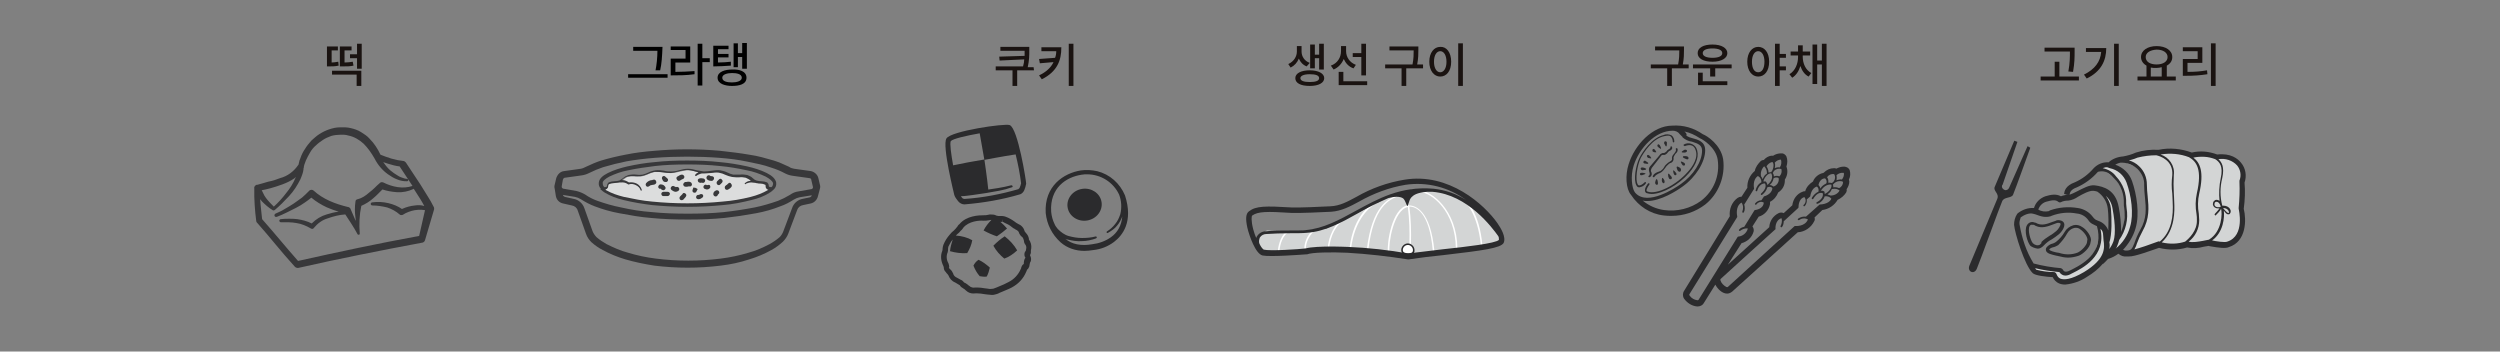<?xml version="1.0" encoding="utf-8"?>
<!-- Generator: Adobe Illustrator 28.0.0, SVG Export Plug-In . SVG Version: 6.00 Build 0)  -->
<svg version="1.1" id="レイヤー_1" xmlns="http://www.w3.org/2000/svg" xmlns:xlink="http://www.w3.org/1999/xlink" x="0px"
	 y="0px" viewBox="0 0 640 90" style="enable-background:new 0 0 640 90;" xml:space="preserve">
<rect x="0" y="0" width="640" height="90" fill="#808080" stroke="none"/>
<style type="text/css">
	.st0{fill:#38383A;}
	.st1{fill:#DCDDDD;}
	.st2{fill:#2B2B2D;}
	.st3{fill:#D3D5D5;}
	.st4{fill:#FFFFFF;}
	.st5{fill:#1A1311;}
	.st6{fill:none;}
</style>
<g id="グループ_2559" transform="translate(-320 -5488)">
	<path id="パス_1565" class="st0" d="M431.1,5541.1c-0.5-1-1.1-2.1-1.7-3c-0.6-1-1.2-1.9-1.8-2.9l-3.7-5.6
		c-0.2-0.2-0.4-0.4-0.7-0.4l0,0c-1-0.1-2-0.3-3-0.6c-0.9-0.3-1.9-0.6-2.8-1c-0.7-1.5-1.6-2.9-2.8-4.1c-0.6-0.7-1.4-1.2-2.2-1.7
		c-0.8-0.5-1.7-0.8-2.6-1c-0.5-0.1-0.9-0.2-1.4-0.2s-0.9,0-1.4,0c-0.9,0-1.8,0.2-2.7,0.5c-0.9,0.3-1.7,0.7-2.5,1.2s-1.4,1.1-2.1,1.7
		c-0.6,0.7-1.2,1.4-1.6,2.1c-0.5,0.7-0.9,1.5-1.2,2.4c-0.2,0.4-0.3,0.8-0.4,1.3c0,0.1-0.1,0.3-0.1,0.4l-0.1,0.1
		c-1.1,1.6-2.7,2.8-4.6,3.3c-1,0.4-1.9,0.7-3,0.9c-0.9,0.3-1.8,0.5-2.8,0.8c-0.1,0-0.3,0-0.4,0.1c-0.3,0.2-0.5,0.5-0.4,0.9
		c0,0.1,0,0.2,0,0.4c0,0.2,0,0.4,0,0.6c0,0.4,0,0.7,0,1.1c0,0.7,0.1,1.4,0.1,2.1c0.1,1.4,0.2,2.7,0.4,4.1c0,0.2,0.1,0.3,0.2,0.4l0,0
		c3.3,3.7,6.3,7.6,9.7,11.3c0.2,0.2,0.5,0.3,0.8,0.3c10.6-2.4,21.2-4.5,31.9-6.5l0,0c0.3-0.1,0.5-0.3,0.6-0.6l2.3-7.8
		C431.2,5541.5,431.1,5541.3,431.1,5541.1 M389.2,5536.2c1-0.3,2.1-0.6,3.1-1c1.1-0.4,2.1-0.9,3-1.5c0.2-0.1,0.3-0.3,0.4-0.4v0.1
		c-0.6,1.5-1.5,2.9-2.5,4.1c-0.9,1.2-2,2.4-3.1,3.4c-0.7-0.7-1.4-1.4-2-2.2c-0.3-0.4-0.6-0.9-0.8-1.4c-0.1-0.2-0.2-0.4-0.3-0.6
		C387.7,5536.6,388.4,5536.4,389.2,5536.2 M427.3,5548.4c-10.4,1.9-20.7,4.1-31,6.4c-3.1-3.5-6.1-7.2-9.2-10.7
		c-0.1-1.2-0.3-2.5-0.4-3.8c0-0.4-0.1-0.9-0.1-1.3c0.2,0.2,0.3,0.4,0.5,0.6c0.8,0.8,1.7,1.6,2.7,2.2l0,0l0,0c0.1,0.1,0.3,0.1,0.5,0
		c1.3-1.1,2.5-2.3,3.7-3.6c1.2-1.3,2.1-2.7,2.9-4.3c0.2-0.4,0.3-0.8,0.5-1.3c0.1-0.2,0.1-0.4,0.2-0.7l0.1-0.6c0-0.1,0-0.1,0-0.2l0,0
		l0,0c0.1-0.2,0.1-0.3,0.1-0.5c0-0.1,0.1-0.3,0.1-0.4c0.1-0.4,0.3-0.7,0.4-1.1c0.3-0.7,0.7-1.4,1.1-2.1s0.9-1.3,1.5-1.8
		c0.5-0.5,1.2-1,1.8-1.4s1.3-0.7,2.1-1c0.7-0.2,1.5-0.3,2.2-0.3c0.4,0,0.8,0,1.1,0c0.4,0,0.7,0.1,1.1,0.2c1.5,0.3,2.8,1.1,3.9,2.1
		c1.1,1.1,2,2.4,2.8,3.8l0,0l0,0c0.8,1.6,2,3,3.4,4c0.7,0.5,1.5,1,2.3,1.3c0.4,0.2,0.9,0.3,1.3,0.4s0.9,0.1,1.3,0.1l0,0
		c0.2,0,0.3-0.1,0.3-0.3c0-0.2-0.1-0.3-0.3-0.3l-0.6-0.1l-0.6-0.2c-0.4-0.1-0.8-0.3-1.1-0.5c-0.7-0.4-1.4-0.9-2-1.4
		c-0.7-0.6-1.3-1.4-1.8-2.1c0.4,0.1,0.8,0.3,1.2,0.4c1,0.3,2,0.6,3,0.7l3.3,5c-1.2,0.4-2.5,0.5-3.8,0.3s-2.5-0.6-3.7-1.2
		c-0.3-0.1-0.6-0.1-0.8,0.1l0,0l0,0c-0.6,0.5-1,0.9-1.4,1.3s-0.9,0.8-1.4,1.2c-0.9,0.8-1.8,1.4-2.9,1.7h-0.1
		c-0.3,0.1-0.5,0.3-0.5,0.6l0,0c-0.2,1.3-0.2,2.7,0,4.1c0,0.3,0.1,0.6,0.1,0.9c0-0.1,0-0.1-0.1-0.2l-1.3-3c-0.1-0.2-0.3-0.3-0.5-0.4
		h-0.1l0,0c-3.3-0.8-6.4-2-8.8-4.2l0,0c-0.3-0.3-0.9-0.3-1.2,0.1l0,0c-0.6,0.6-1.2,1.2-1.8,1.7c-0.7,0.5-1.4,1-2.1,1.5
		s-1.5,0.9-2.3,1.4s-1.5,0.8-2.4,1.2c-0.2,0.1-0.3,0.4-0.2,0.6c0.1,0.2,0.3,0.3,0.6,0.2l0,0c0.8-0.3,1.7-0.7,2.5-1.1
		s1.6-0.8,2.4-1.2c0.8-0.4,1.6-0.9,2.3-1.4c0.6-0.4,1.1-0.8,1.6-1.2c1.2,1,2.5,1.8,4,2.5c1,0.4,2,0.8,3,1.1
		c-1.1,0.1-2.1,0.4-3.1,0.7c-1.4,0.4-2.7,1.2-3.8,2.3c-1.2-0.6-2.4-0.9-3.7-1.1c-0.7-0.1-1.4-0.1-2.1-0.1s-1.4,0-2.1,0.1l0,0
		c-0.2,0-0.4,0.2-0.4,0.4c0,0.2,0.2,0.4,0.4,0.4c0.7,0,1.4,0,2,0c0.7,0,1.3,0.1,2,0.2c1.3,0.2,2.5,0.7,3.7,1.4l0,0l0,0
		c0.3,0.2,0.6,0.1,0.8-0.2c0.9-1.1,2.1-2,3.5-2.4c1.4-0.5,2.9-0.9,4.4-1h0.1l1.5,2.3c0.6,0.9,1.1,1.8,1.6,2.7l0,0l0,0
		c0,0.1,0.2,0.2,0.3,0.2c0.2,0,0.3-0.1,0.3-0.3c-0.2-2.4-0.1-4.8,0.4-7.1c1.1-0.5,2.1-1.1,3-1.9c0.5-0.4,1-0.9,1.4-1.3
		c0.3-0.3,0.7-0.7,1-1c1.2,0.4,2.4,0.6,3.7,0.7c1.5,0.1,2.9-0.2,4.2-0.8l0.1-0.1c0.5,0.8,1.1,1.7,1.6,2.5c0.4,0.6,0.7,1.2,1.1,1.9
		c-0.2,0-0.3,0-0.5-0.1c-0.6-0.1-1.3-0.1-1.9,0c-1.1,0.1-2.2,0.4-3.3,0.9c-1-0.7-2.2-1.2-3.5-1.5s-2.7-0.4-4.1-0.2
		c-0.2,0-0.4,0.2-0.4,0.4c0,0.2,0.2,0.4,0.4,0.4l0,0c1.3,0,2.5,0.2,3.8,0.5c1.2,0.4,2.3,1,3.2,1.8c0.2,0.2,0.5,0.2,0.8,0.1l0,0l0,0
		c0.9-0.6,2-1,3.1-1.2c0.6-0.1,1.1-0.1,1.7-0.1c0.3,0,0.6,0.1,0.9,0.1L427.3,5548.4z"/>
	<path id="パス_1570" class="st1" d="M516.4,5535.1c0.3,0.2,0.2,0.9,0.5,1.1c0.2,0.2,0.8,0.1,1.1,0.2c-0.2,0.3-0.5,0.5-0.8,0.7
		c-1.4,0.8-3,1.4-4.6,1.8c-2.4,0.6-4.8,1-7.2,1.2c-3,0.3-6,0.5-9.1,0.5c-3,0-6.1-0.1-9.1-0.5c-2.4-0.2-4.9-0.7-7.3-1.2
		c-1.6-0.4-3.2-1-4.7-1.8c-0.3-0.2-0.6-0.4-0.9-0.7c0.3-0.1,0.8,0,1.1-0.2c0.3-0.2,0.1-0.9,0.5-1.1c0.6-0.4,1.8-0.2,2.7-0.5
		c0.8-0.3,1.4-1.1,2.3-1.4c1.1-0.3,2.4,0.1,3.6-0.1c1.1-0.2,2.1-1,3.4-1.1s2.8,0.4,4.2,0.3s2.7-0.7,4.1-0.7s2.8,0.7,4.1,0.7
		c1.4,0.1,2.9-0.4,4.2-0.3c1.2,0.1,2.3,0.9,3.4,1.1c1.2,0.2,2.5-0.1,3.6,0.1c0.9,0.2,1.5,1.1,2.3,1.4
		C514.6,5534.9,515.7,5534.7,516.4,5535.1"/>
	<path id="パス_1571" class="st0" d="M473.8,5536.6h0.1c0.3,0.3,0.6,0.5,0.9,0.7c1.5,0.9,3.1,1.5,4.8,1.9c2.4,0.6,4.9,1,7.3,1.3
		c6.1,0.6,12.2,0.6,18.2,0c2.5-0.2,4.9-0.7,7.3-1.3c1.7-0.4,3.3-1,4.7-1.9c0.3-0.2,0.6-0.4,0.9-0.7l0,0c0,0,0-0.1,0.1-0.1
		c0.5-0.5,0.7-1.1,0.6-1.8c-0.2-0.9-1-1.7-2.4-2.4c-1.6-0.8-3.3-1.3-5-1.7c-2.3-0.5-4.7-0.9-7-1.1c-2.7-0.3-5.5-0.4-8.4-0.4
		s-5.7,0.1-8.3,0.4c-2.4,0.2-4.7,0.6-7,1.1c-1.7,0.4-3.4,0.9-5,1.7c-1.4,0.7-2.2,1.5-2.3,2.4c-0.1,0.6,0.1,1.2,0.5,1.6
		C473.7,5536.5,473.8,5536.6,473.8,5536.6 M512.2,5538.4c-2.4,0.6-4.7,1-7.2,1.2c-6,0.6-12.1,0.6-18.1,0c-2.4-0.2-4.8-0.7-7.2-1.2
		c-1.6-0.4-3.1-0.9-4.5-1.7c-0.1,0-0.1-0.1-0.2-0.2c0.1,0,0.2-0.1,0.4-0.2c0.2-0.2,0.3-0.4,0.3-0.7c0-0.1,0.1-0.4,0.1-0.4
		c0.4-0.2,0.8-0.3,1.2-0.3c0.3,0,0.5-0.1,0.8-0.1l0,0c0.5-0.1,1.1-0.1,1.6-0.1s1,0.2,1.4,0.5l0,0l0,0c0.1,0,0.1,0.1,0.2,0
		c0.6-0.2,1.2-0.1,1.8,0.2c0.6,0.3,1,0.7,1.2,1.3c0,0.1,0.1,0.1,0.2,0.1s0.1-0.1,0.1-0.2c-0.2-0.7-0.7-1.3-1.3-1.6
		c-0.6-0.3-1.3-0.4-2-0.3c-0.5-0.3-1-0.6-1.6-0.6c-0.1,0-0.2,0-0.3,0c0.1-0.1,0.2-0.1,0.3-0.2c0.3-0.3,0.8-0.6,1.2-0.7
		c0.6-0.1,1.1-0.1,1.7-0.1c0.6,0.1,1.2,0,1.8,0c0.5-0.1,1.1-0.3,1.6-0.5c0.6-0.3,1.2-0.5,1.8-0.6c0.7,0,1.4,0,2.1,0.1
		s1.4,0.2,2.1,0.2c0.7-0.1,1.3-0.2,1.9-0.4c0.7-0.2,1.4-0.3,2.2-0.4l0,0c0.7,0,1.5,0.2,2.2,0.4c0.3,0.1,0.5,0.1,0.8,0.2
		c-0.2,0.1-0.3,0.2-0.5,0.3c-0.1,0.1-0.2,0.2-0.3,0.3l0,0c-0.1,0.1-0.1,0.2,0,0.3c0.1,0.1,0.2,0.1,0.3,0l0,0
		c0.1-0.1,0.2-0.1,0.3-0.2c0.2-0.1,0.4-0.2,0.7-0.3c0.2-0.1,0.5-0.1,0.7-0.1s0.3,0,0.3,0l0,0l0,0c0.6,0,1.1-0.1,1.6-0.1
		c0.7-0.1,1.4-0.2,2.1-0.1c0.6,0.1,1.2,0.3,1.8,0.6c0.5,0.2,1,0.4,1.6,0.5s1.2,0.1,1.8,0.1c0.6-0.1,1.2,0,1.7,0.1
		c0.4,0.2,0.9,0.4,1.2,0.7l0.1,0.1c-0.4,0-0.8,0.1-1.1,0.3c-0.2,0.1-0.3,0.2-0.4,0.3l0,0c-0.1,0.1-0.1,0.2,0,0.2
		c0.1,0.1,0.1,0.1,0.2,0s0.3-0.2,0.4-0.2c0.3-0.1,0.6-0.2,1-0.2c0.3,0,0.6,0.1,0.9,0.1c0,0,0,0,0.1,0s0.3,0.1,0.4,0.1h0.1l0,0l0,0
		c0.3,0.1,0.6,0.1,0.9,0.1c0.4,0,0.8,0.1,1.2,0.3c0.1,0,0.1,0.3,0.1,0.4c0,0.3,0.1,0.5,0.3,0.7c0.1,0.1,0.2,0.1,0.4,0.2
		c-0.1,0-0.1,0.1-0.2,0.1C515.3,5537.4,513.8,5538,512.2,5538.4 M476,5533.2c1.5-0.7,3.1-1.3,4.8-1.6c2.3-0.5,4.6-0.8,6.9-1.1
		c2.6-0.3,5.4-0.4,8.3-0.4s5.6,0.1,8.3,0.4c2.3,0.2,4.6,0.6,6.9,1.1c1.7,0.3,3.3,0.9,4.8,1.6c1.1,0.6,1.8,1.2,1.9,1.7
		c0,0.4-0.1,0.8-0.4,1h-0.1c-0.2,0-0.3,0-0.5-0.1c-0.1-0.1-0.1-0.2-0.1-0.3c0-0.3-0.2-0.6-0.4-0.8c-0.5-0.2-1-0.3-1.5-0.3
		c-0.4,0-0.9-0.1-1.3-0.2c-0.3-0.1-0.6-0.3-0.9-0.6c-0.4-0.4-0.9-0.6-1.4-0.8c-0.6-0.1-1.3-0.2-1.9-0.1c-0.6,0-1.1,0-1.7,0
		c-0.5-0.1-1-0.3-1.4-0.5c-0.6-0.3-1.3-0.5-1.9-0.6c-0.7-0.1-1.5,0-2.2,0.1s-1.3,0.2-2,0.2c-0.6-0.1-1.2-0.2-1.8-0.3
		c-0.7-0.2-1.5-0.4-2.3-0.4l0,0c-0.8,0-1.6,0.2-2.3,0.4c-0.6,0.2-1.2,0.3-1.8,0.3c-0.7,0-1.3,0-2-0.2c-0.7-0.1-1.5-0.2-2.2-0.1
		s-1.3,0.3-1.9,0.6c-0.5,0.2-0.9,0.4-1.4,0.5c-0.6,0.1-1.1,0.1-1.7,0s-1.3,0-1.9,0.1c-0.5,0.2-1,0.4-1.4,0.8
		c-0.3,0.2-0.6,0.4-0.9,0.6c-0.4,0.1-0.8,0.2-1.3,0.2s-1,0.1-1.5,0.3c-0.2,0.2-0.4,0.5-0.4,0.8c0,0.1,0,0.2-0.1,0.3
		c-0.2,0.1-0.3,0.1-0.5,0.1c0,0,0,0-0.1,0c-0.3-0.3-0.4-0.6-0.4-1C474.2,5534.4,474.9,5533.8,476,5533.2"/>
	<path id="パス_1572" class="st0" d="M529.9,5536.3c0.1-0.3,0.1-0.7,0-1l-0.4-1.7c-0.2-0.9-1-1.6-1.9-1.8l-4.3-0.6
		c-0.5-0.1-0.9-0.2-1.3-0.5c-1.3-0.6-2.6-1.2-3.9-1.6c-2.1-0.6-4.1-1.2-6.3-1.5c-2.3-0.4-4.8-0.7-7.5-1c-5.6-0.5-11.2-0.5-16.7,0
		c-2.6,0.2-5.1,0.5-7.5,1c-2.1,0.4-4.2,0.9-6.2,1.5c-1.3,0.4-2.6,1-3.9,1.6c-0.4,0.2-0.8,0.4-1.3,0.5l-4.3,0.6c-1,0.1-1.7,0.9-2,1.8
		l-0.4,1.7c-0.1,0.3-0.1,0.7,0,1l0,0l0.3,1.9c0.2,1,0.9,1.7,1.9,1.9l2.2,0.5c0.7,0.1,1.3,0.6,1.5,1.3l2.1,5.9
		c0.3,0.9,0.8,1.6,1.4,2.2c0.9,0.8,1.9,1.5,2.9,2c1.8,1,3.8,1.8,5.8,2.4c2.4,0.7,4.9,1.2,7.4,1.6c5.7,0.7,11.4,0.7,17,0
		c2.5-0.3,4.9-0.8,7.3-1.6c2-0.6,3.9-1.4,5.7-2.4c1.1-0.6,2-1.3,2.9-2.1c0.6-0.6,1.1-1.3,1.4-2.1l2.3-6.1c0.2-0.6,0.8-1.1,1.5-1.2
		l1.9-0.4c1-0.2,1.7-1,1.9-1.9L529.9,5536.3L529.9,5536.3z M464.1,5534c0.1-0.3,0.3-0.5,0.5-0.5l4.3-0.6c0.7-0.1,1.3-0.3,1.9-0.6
		c1.2-0.6,2.4-1.1,3.6-1.5c2-0.6,4-1.1,6-1.5c2.3-0.4,4.7-0.7,7.3-0.9c2.6-0.2,5.4-0.3,8.2-0.3c2.8,0,5.6,0.1,8.2,0.3
		c2.6,0.2,5,0.5,7.3,1c2,0.4,4.1,0.8,6,1.5c1.3,0.4,2.5,0.9,3.6,1.5c0.6,0.3,1.2,0.5,1.9,0.6l4.3,0.6c0.3,0,0.5,0.2,0.5,0.5l0.4,1.7
		c0.1,0.3-0.1,0.5-0.3,0.6l0,0l-3.4,0.6c-0.8,0.1-1.5,0.4-2.2,0.9c-1,0.6-2,1.1-3,1.5c-2,0.7-4,1.3-6,1.7c-2.6,0.5-5.2,0.9-7.9,1.2
		c-3,0.3-6,0.4-9.2,0.4l0,0c-3.2,0-6.3-0.1-9.2-0.4c-2.7-0.2-5.3-0.6-7.9-1.2c-2.1-0.4-4.1-1-6.1-1.7c-1.1-0.4-2.1-0.9-3.1-1.6
		c-0.7-0.4-1.4-0.7-2.2-0.9l-3.4-0.6c-0.1,0-0.2-0.1-0.3-0.2s-0.1-0.2-0.1-0.4L464.1,5534z M527.4,5538.5l-1.9,0.4
		c-1.2,0.2-2.3,1.1-2.7,2.3l-2.3,6.1c-0.2,0.5-0.5,1-0.9,1.4c-0.8,0.7-1.7,1.3-2.6,1.8c-1.7,0.9-3.5,1.7-5.4,2.2
		c-2.3,0.7-4.7,1.2-7.1,1.5c-5.5,0.7-11.1,0.7-16.6,0c-2.4-0.3-4.8-0.8-7.1-1.5c-1.9-0.5-3.7-1.3-5.5-2.2c-0.9-0.5-1.8-1.1-2.6-1.8
		c-0.4-0.4-0.8-1-1-1.5l-2.1-5.9c-0.4-1.2-1.5-2.2-2.8-2.4l-2.2-0.5c-0.2-0.1-0.4-0.2-0.5-0.5l3.1,0.5c0.5,0.1,1,0.3,1.5,0.6
		c1.1,0.7,2.2,1.3,3.5,1.8c2.1,0.8,4.2,1.4,6.4,1.8c2.7,0.5,5.4,1,8.1,1.2c3,0.3,6.2,0.4,9.4,0.4l0,0c3.2,0,6.3-0.1,9.3-0.4
		c2.7-0.3,5.4-0.7,8.1-1.2c2.2-0.4,4.3-1,6.3-1.8c1.2-0.4,2.3-1,3.4-1.7c0.5-0.3,1-0.5,1.5-0.6l3.1-0.5
		C527.8,5538.2,527.6,5538.4,527.4,5538.5"/>
	<path id="パス_1573" class="st0" d="M498.6,5536.4l-0.5-0.3l-0.6-0.1l-0.2,0.6c-0.1,0.3,0,0.6,0.3,0.7s0.6,0,0.7-0.3
		L498.6,5536.4z"/>
	<path id="パス_1574" class="st0" d="M495.6,5534.6h-0.2c-0.3,0.1-0.5,0.4-0.5,0.7c0.1,0.3,0.3,0.5,0.6,0.5h0.1h0.3
		c0.1,0,0.4-0.1,0.5-0.1c0.3,0.1,0.6,0,0.7-0.3c0.1-0.2,0-0.4-0.1-0.6C496.6,5534.4,496.2,5534.5,495.6,5534.6"/>
	<path id="パス_1575" class="st0" d="M494.7,5537.7c-0.1,0.1-0.2,0.2-0.3,0.3c-0.1,0.1-0.2,0.2-0.3,0.3c-0.2,0.2-0.2,0.6,0,0.8
		c0.2,0.2,0.6,0.2,0.8,0l0,0c0.1-0.1,0.2-0.1,0.2-0.2c0.2-0.2,0.4-0.4,0.5-0.6c0.2-0.3,0.1-0.6-0.2-0.8S494.8,5537.4,494.7,5537.7
		L494.7,5537.7"/>
	<path id="パス_1576" class="st0" d="M490.9,5537.1c-0.2,0-0.3,0-0.5,0s-0.4,0-0.5,0c-0.3,0-0.6,0.2-0.6,0.5l0,0
		c0,0.3,0.2,0.6,0.5,0.6l0,0c0.1,0,0.2,0,0.3,0c0.1,0,0.2,0,0.4,0c0.2,0,0.3,0,0.4,0l0,0c0.3,0,0.6-0.3,0.6-0.6
		C491.5,5537.4,491.3,5537.1,490.9,5537.1"/>
	<path id="パス_1577" class="st0" d="M503.2,5536.8c-0.4,0.2-0.6,0.5-0.6,0.9c0,0.3,0.3,0.6,0.6,0.6c0.3,0,0.5-0.2,0.6-0.5
		l0.1-0.1c0.3-0.2,0.3-0.5,0.1-0.8C503.8,5536.7,503.5,5536.6,503.2,5536.8"/>
	<path id="パス_1578" class="st0" d="M506.4,5535L506.4,5535l-0.2,0.2c0,0-0.1,0-0.1,0.1c-0.1,0-0.2,0.1-0.3,0.2
		c-0.3,0.2-0.3,0.5-0.2,0.8c0.1,0.2,0.3,0.3,0.5,0.3c0.1,0,0.2,0,0.3-0.1c0.1,0,0.2-0.1,0.2-0.1c0.1-0.1,0.2-0.1,0.3-0.2
		c0.1-0.1,0.1-0.1,0.2-0.2l0.1-0.1c0.2-0.2,0.2-0.6,0-0.8C507,5534.7,506.7,5534.7,506.4,5535L506.4,5535"/>
	<path id="パス_1579" class="st0" d="M504.1,5533.9c-0.2,0.2-0.4,0.4-0.5,0.5c-0.2,0.2-0.2,0.6,0,0.8c0.1,0.1,0.2,0.2,0.4,0.2
		s0.3-0.1,0.4-0.2s0.3-0.3,0.4-0.4c0.2-0.2,0.3-0.6,0-0.8C504.7,5533.7,504.3,5533.7,504.1,5533.9L504.1,5533.9"/>
	<path id="パス_1580" class="st0" d="M490.4,5534.6c0.1,0,0.1,0,0.2,0c0.3-0.1,0.5-0.4,0.4-0.7c-0.1-0.2-0.3-0.4-0.5-0.5l-0.1-0.1
		l-0.1-0.1c-0.2-0.2-0.5-0.2-0.7,0l0,0c-0.2,0.2-0.2,0.6,0,0.8C489.7,5534.4,490,5534.6,490.4,5534.6"/>
	<path id="パス_1581" class="st0" d="M489.8,5536.7c0.3,0,0.6-0.3,0.6-0.6c0-0.1-0.1-0.3-0.2-0.4c-0.3-0.4-0.7-0.5-1.2-0.5
		c-0.3,0.1-0.5,0.4-0.5,0.7c0.1,0.3,0.3,0.5,0.6,0.4l0,0c0.1,0,0.1,0.1,0.2,0.2C489.5,5536.6,489.7,5536.7,489.8,5536.7"/>
	<path id="パス_1582" class="st0" d="M487.3,5534c-0.1,0-0.2,0-0.3,0.1c-0.6,0-1.2,0.3-1.6,0.8c-0.2,0.3-0.1,0.6,0.1,0.8l0,0
		c0.1,0.1,0.2,0.1,0.3,0.1c0.2,0,0.4-0.1,0.5-0.2c0.1-0.2,0.5-0.2,0.9-0.3c0.1,0,0.3,0,0.4-0.1c0.3-0.1,0.5-0.4,0.4-0.7
		C487.9,5534.1,487.6,5533.9,487.3,5534L487.3,5534"/>
	<path id="パス_1583" class="st0" d="M501,5535.4L501,5535.4c-0.1,0-0.1,0-0.2-0.1c-0.3-0.1-0.6,0.1-0.7,0.4s0.1,0.6,0.4,0.7l0,0
		h0.1c0.1,0.1,0.3,0.1,0.4,0.1c0.3,0,0.5-0.1,0.7-0.3s0.2-0.5,0-0.8l0,0C501.6,5535.3,501.3,5535.3,501,5535.4"/>
	<path id="パス_1584" class="st0" d="M499.2,5534.8c0.1,0,0.1,0,0.2,0s0.3-0.1,0.4,0c0.3,0.1,0.6-0.1,0.7-0.4s-0.1-0.6-0.4-0.7
		l0,0c-0.4-0.1-0.8-0.1-1.1,0c-0.3,0.1-0.5,0.4-0.3,0.7C498.7,5534.6,498.9,5534.7,499.2,5534.8"/>
	<path id="パス_1585" class="st0" d="M499.3,5537.7l-0.2,0.1c-0.1,0.1-0.3,0.1-0.4,0.1c-0.3,0-0.5,0.3-0.5,0.6
		c0,0.3,0.3,0.5,0.6,0.5h0.1c0.2,0,0.4-0.1,0.6-0.2l0.1-0.1c0.3-0.1,0.5-0.4,0.4-0.7C500,5537.8,499.6,5537.6,499.3,5537.7"/>
	<path id="パス_1586" class="st0" d="M502.8,5533.6c0-0.3-0.3-0.5-0.6-0.5l0,0c-0.1,0-0.3,0-0.4-0.1c-0.2-0.2-0.6-0.2-0.8,0.1
		c-0.2,0.2-0.2,0.6,0,0.8c0.3,0.3,0.7,0.4,1.1,0.4c0.1,0,0.1,0,0.2,0C502.6,5534.2,502.8,5533.9,502.8,5533.6L502.8,5533.6"/>
	<path id="パス_1587" class="st0" d="M493,5535.9c-0.1-0.1-0.2-0.1-0.4-0.2c-0.3-0.2-0.6-0.1-0.8,0.2c-0.2,0.3-0.1,0.6,0.2,0.8
		l0,0c0.3,0.2,0.6,0.4,1,0.4c0.2,0,0.4-0.1,0.6-0.2c0.3-0.2,0.4-0.5,0.2-0.8C493.6,5535.8,493.3,5535.8,493,5535.9L493,5535.9"/>
	<path id="パス_1588" class="st0" d="M493.8,5534.3c0.1,0,0.2,0,0.3-0.1l0.2-0.1c0.1-0.1,0.2-0.1,0.3-0.2c0.3,0,0.6-0.3,0.6-0.6
		c0-0.3-0.3-0.6-0.6-0.6l0,0c-0.4,0-0.7,0.2-1,0.4l-0.2,0.1c-0.3,0.2-0.3,0.5-0.1,0.8C493.4,5534.2,493.6,5534.3,493.8,5534.3"/>
	<g transform="translate(742 5519.926)">
		<g id="グループ_2487">
			<g id="グループ_2486" transform="translate(0 22.975)">
				<path id="パス_1604" class="st2" d="M-158,8.7c0.1-0.8-0.1-1.6-0.6-2.3c0-0.1,0-0.2,0-0.2c-0.1-0.6-0.4-1.1-0.8-1.5
					c-0.1-0.1-0.2-0.3-0.3-0.4c-0.2-0.9-0.9-1.6-1.7-1.9c-0.2-0.1-0.3-0.2-0.5-0.3l-0.4-0.3c-0.7-0.5-1.4-0.9-2.2-1.2
					c-0.3-0.1-0.6-0.2-0.9-0.2h-0.1c-0.1,0-0.3,0-0.5,0c-0.1,0-0.3,0-0.4,0c-0.2,0-0.3-0.1-0.5-0.1C-167.4,0-168,0-168.6,0l-0.5,0.1
					c-0.3,0.1-0.7,0.1-1,0.1c-1.3,0-4.5,0.1-6.3,2.3c-0.2,0.1-0.3,0.3-0.4,0.4c0,0.1-0.1,0.2-0.2,0.3c-0.2,0.3-0.5,0.6-0.8,0.9
					c-0.4,0.3-0.8,0.7-1.1,1.1c-0.7,0.8-1.2,1.6-1.6,2.6c-0.1,0.3-0.2,0.7-0.2,1c0,0.2,0,0.4-0.1,0.6c-0.5,1.2-0.3,2.6,0.3,3.8
					c0,0.1,0.1,0.2,0.1,0.3c0,0.4,0.1,0.7,0.3,1c0.2,0.2,0.3,0.3,0.4,0.5c0.2,0.2,0.4,0.4,0.5,0.6c0.3,0.8,0.9,1.5,1.7,1.8l1,0.6
					c0.1,0.1,0.3,0.1,0.3,0.3c0.1,0.1,0.2,0.2,0.3,0.3c0.2,0.1,0.4,0.3,0.6,0.4s0.3,0.2,0.5,0.4c0.2,0.1,0.3,0.3,0.5,0.4
					c0.6,0.4,1.3,0.5,2,0.4c0.2,0,0.3,0,0.5,0c0.6,0,1.2,0.1,1.8,0.2l0.8,0.1c0.4,0,0.7,0.1,1.1,0.1c0.3,0,0.5,0,0.8-0.1
					c0.4-0.1,0.8-0.2,1.1-0.4l1.9-0.8c0.5-0.2,0.9-0.4,1.3-0.6c1.7-0.9,3-2.3,3.7-4l0.1-0.2c0-0.1,0.1-0.2,0.1-0.3s0.1-0.1,0.2-0.2
					c0.2-0.2,0.3-0.5,0.4-0.7c0-0.2,0.1-0.4,0.1-0.6c0-0.1,0.1-0.3,0.1-0.4c0.4-0.5,0.3-1.3,0-1.8c0-0.2,0.1-0.4,0.2-0.6
					C-158.1,9.3-158.1,9-158,8.7z M-159.7,10.7c0.1,0.1,0.1,0.2,0.2,0.3c0,0.1-0.1,0.3-0.2,0.4c-0.1,0.3-0.2,0.6-0.2,0.9v0.3
					c0,0.1-0.1,0.2-0.2,0.2c-0.1,0.1-0.2,0.2-0.3,0.4s-0.2,0.4-0.2,0.6l-0.1,0.2c-0.6,1.4-1.7,2.6-3.1,3.3c-0.4,0.2-0.8,0.4-1.2,0.6
					l-1.9,0.8c-0.3,0.1-0.6,0.2-0.8,0.3c-0.5,0.1-1,0.1-1.4,0l-0.8-0.1c-0.6-0.1-1.3-0.2-1.9-0.2c-0.1,0-0.1,0-0.2,0
					c-0.1,0-0.2,0-0.4,0c-0.4,0.1-0.8,0-1.2-0.2c-0.1-0.1-0.2-0.2-0.4-0.3c-0.2-0.2-0.5-0.4-0.8-0.6l-0.2-0.1
					c-0.1,0-0.2-0.1-0.3-0.2c-0.2-0.3-0.5-0.5-0.8-0.6l-0.9-0.5c-0.5-0.2-0.9-0.6-1-1.1c-0.2-0.4-0.4-0.8-0.8-1.1
					c-0.1-0.1-0.2-0.2-0.3-0.4c0.1,0,0.1-0.1,0.1-0.2c0-0.3-0.1-0.6-0.2-0.9c-0.5-0.8-0.6-1.9-0.2-2.8c0.1-0.3,0.1-0.5,0.1-0.8
					c0-0.2,0-0.4,0.1-0.7c0.3-0.6,0.6-1.2,1.1-1.8c-0.3,1-0.6,1.9-0.7,3c1.4,0.4,2.9,0.6,4.4,0.5c0.6-1,1.1-2.1,1.3-3.3
					c-1.2-0.7-2.7-1.1-4.2-1.2c0.1-0.1,0.2-0.2,0.3-0.3c0.4-0.3,0.7-0.6,1-1c0.2-0.1,0.3-0.3,0.4-0.4c0.1-0.1,0.1-0.2,0.2-0.3
					c1.4-1.7,4.1-1.9,5.2-1.8c0.4,0,0.8,0,1.3-0.1l0.5-0.1c0.1,0,0.1,0,0.2,0c-0.8,0.8-1.5,1.7-2,2.7c1.1,0.6,2.2,1.1,3.4,1.5
					c0.9-0.6,1.8-1.3,2.6-2c-0.5-0.6-1.1-1.2-1.7-1.7h0.1c0.1,0,0.2,0,0.3,0l0.1-0.7v0.7c0.2,0,0.4,0.1,0.5,0.2
					c0.7,0.3,1.3,0.6,1.9,1.1l0.4,0.3c0.2,0.1,0.4,0.2,0.5,0.3c0.6,0.3,0.9,0.5,1,1L-161,5c0.2,0.3,0.3,0.5,0.6,0.7s0.4,0.6,0.5,0.9
					c0,0.3,0.1,0.7,0.3,1c0.3,0.3,0.4,0.8,0.3,1.2c0,0.2-0.1,0.3-0.1,0.5C-159.8,9.7-159.8,10.2-159.7,10.7L-159.7,10.7z"/>
				<path id="パス_1605" class="st2" d="M-172.8,13.1c0.4,1,0.9,1.9,1.6,2.7c0.6,0.1,1.2,0.2,1.8,0.1c0.4-0.7,0.6-1.5,0.8-2.3
					c-0.9-0.8-1.8-1.5-2.9-2C-172.1,12-172.5,12.5-172.8,13.1z"/>
				<path id="パス_1606" class="st2" d="M-164.8,5.6c-1.1,0.7-2,1.5-2.9,2.4c0.7,1.3,1.7,2.4,2.8,3.3c1.2-0.4,2.3-1.2,3.3-2.1
					C-162.4,7.8-163.5,6.6-164.8,5.6z"/>
			</g>
			
				<ellipse id="楕円形_121" transform="matrix(0.988 -0.152 0.152 0.988 -4.798 -21.725)" class="st2" cx="-144.4" cy="20.5" rx="4.4" ry="4.1"/>
			<path id="パス_1607" class="st2" d="M-134,18.1c-1.3-3.1-3.9-5.4-7.1-6.2c-1.4-0.3-2.8-0.4-4.2-0.2c-4.4,0.7-9.4,4-9,10.9
				c0.3,2.9,1.6,5.5,3.8,7.5c1.7,1.5,3.9,2.2,6.1,2.2c0.8,0,1.5-0.1,2.2-0.2c2-0.2,3.8-0.9,5.4-2.1C-134.7,28.4-131.8,24.9-134,18.1
				z M-137.6,28.8c-1.4,1-3.1,1.6-4.8,1.8c-2.9,0.5-5.2,0-6.9-1.4c0.2,0.1,0.4,0.2,0.6,0.2c1.2,0.3,2.5,0.5,3.7,0.4
				c1.2,0,2.5-0.3,3.6-0.7c0.1-0.1,0.2-0.2,0.2-0.3c0-0.1-0.2-0.2-0.3-0.2l0,0c-1.1,0.3-2.3,0.4-3.5,0.4s-2.3-0.2-3.4-0.5
				s-2-1-2.8-1.8c-0.3-0.4-0.6-0.7-0.8-1.2c-0.5-1-0.8-2.1-0.9-3.2c-0.4-6.1,3.8-8.9,7.8-9.5c0.5-0.1,1-0.1,1.4-0.1
				c3.5,0,6.7,2,8.2,5.2c0.6,1.6,0.7,3.3,0.3,5c-0.3,0.9-0.7,1.8-1.3,2.5c-0.6,0.8-1.3,1.4-2.1,1.9c-0.1,0.1-0.2,0.2-0.1,0.3
				c0.1,0.1,0.2,0.2,0.3,0.1l0,0c0.9-0.5,1.8-1.1,2.4-1.9c0.6-0.7,1-1.5,1.3-2.3C-134.9,25.8-135.9,27.6-137.6,28.8L-137.6,28.8z"/>
			<path id="パス_1608" class="st2" d="M-163.5,0.1c-1.2-0.5-15,1.5-16.2,3.4c-1.2,1.8,2,14.4,2,14.5l0,0c0.2,0.6,0.6,1.1,1,1.6
				s1,0.8,1.6,0.8l0,0c4.8-0.4,9.6-1.2,14.3-2.6c0.5-0.2,0.8-0.6,1-1c0.2-0.5,0.4-1.1,0.5-1.7C-159.3,14.4-161.4,1-163.5,0.1z
				 M-161,16.2c-0.1,0.1-0.2,0.2-0.3,0.3c-4.5,1.3-9.1,2.2-13.8,2.5c-0.2,0-0.5-0.1-0.6-0.3c-0.1-0.1-0.2-0.2-0.3-0.4
				c1.1,0,2-0.2,3-0.3c1.1-0.2,2.3-0.3,3.4-0.5c1.1-0.2,2.2-0.4,3.4-0.6c1.1-0.2,2.2-0.5,3.3-0.9c0.1,0,0.2-0.2,0.1-0.3
				c0-0.1-0.2-0.2-0.3-0.2l0,0l0,0c-1.1,0.3-2.2,0.5-3.3,0.7c-0.9,0.1-1.7,0.3-2.6,0.4c-0.3-3-1-7.7-1-7.7c-2,0.3-6.7,1.2-8,1.5
				c-0.5-2.8-0.9-5.6-0.6-6.2c0.5-0.6,4-1.4,7.4-2L-170,9c0,0,4.7-0.9,8-1.4c0.6,2.4,1.1,4.9,1.4,7.4
				C-160.7,15.4-160.8,15.8-161,16.2z"/>
		</g>
	</g>
	<g id="レイヤー_3" transform="translate(819.025 5533.706)">
		<g id="グループ_2490">
			<path id="パス_1609" class="st3" d="M-177.1,14.9V17l1,1.8l11.3,0.1l3.8-1.1l7.9,0.1l11.8,1.4l2.2,0.6l6.5-0.8l13.7-1.8
				c0,0,3.8-0.4,4-0.8c0.2-0.5,0.3-1.1,0.3-1.7l-3.9-5.8l-7.2-4.5l-5-1.5l-6.5-0.3l-5.9,1.7l-4.7,2.6l-6.7,3.2l-4.9,2.6l-8.6,0.8
				l-6.7-0.3L-177.1,14.9z"/>
			<g id="グループ_2488" transform="translate(8.076 3.08)">
				<path id="パス_1610" class="st4" d="M-163.9,7.7c-2.4,1.9-3.2,5.4-3.3,6.9c0,0.1,0.1,0.2,0.2,0.2l0,0c0.1,0,0.2-0.1,0.2-0.2
					c0.1-1.5,0.9-4.9,3.2-6.6c0.1-0.1,0.1-0.2,0-0.3C-163.7,7.7-163.8,7.7-163.9,7.7L-163.9,7.7z"/>
				<path id="パス_1611" class="st4" d="M-171.2,10.3c-1.2,1.2-1.9,2.7-2,4.4c0,0.1,0.1,0.2,0.2,0.2l0,0l0,0
					c0.1,0,0.2-0.1,0.2-0.2c0.1-1.6,0.8-3,1.9-4.1c0.1-0.1,0.1-0.2,0-0.3C-171,10.3-171.1,10.3-171.2,10.3L-171.2,10.3z"/>
				<path id="パス_1612" class="st4" d="M-177.8,10.5c-1.7,1.4-2.1,4-2.2,5.1c0,0.1,0.1,0.2,0.2,0.2l0,0l0,0
					c0.1,0,0.2-0.1,0.2-0.2c0.1-0.8,0.4-3.5,2.1-4.8c0.1-0.1,0.1-0.2,0-0.3C-177.6,10.5-177.7,10.5-177.8,10.5L-177.8,10.5z"/>
				<path id="パス_1613" class="st4" d="M-154.7,3.3c0.1-0.1,0.2-0.2,0.1-0.3c-0.1-0.1-0.2-0.2-0.3-0.1l0,0
					c-0.9,0.4-5.7,3.1-6.7,11.8c0,0.1,0.1,0.2,0.2,0.2l0,0l0,0c0.1,0,0.2-0.1,0.2-0.2C-160.4,8.2-157.2,4.5-154.7,3.3z"/>
				<path id="パス_1614" class="st4" d="M-148.4,1.2c0-0.1-0.1-0.2-0.2-0.2l0,0c-3.3,0.8-7.3,3.2-8.6,14.1c0,0.1,0.1,0.2,0.2,0.2
					l0,0l0,0c0.1,0,0.2-0.1,0.2-0.2c1.3-10.7,5.1-13,8.3-13.8C-148.4,1.4-148.4,1.3-148.4,1.2z"/>
				<path id="パス_1615" class="st4" d="M-146.4,3.8L-146.4,3.8c-0.2-1.5-0.3-2.4-0.3-2.5c0-0.1-0.1-0.2-0.2-0.2
					c-0.1,0-0.2,0.1-0.2,0.2c0,0,0.2,1,0.3,2.5c-4,0.8-5.3,9.7-5,12c0,0.1,0.1,0.2,0.2,0.2l0,0c0.1,0,0.2-0.1,0.2-0.2l0,0
					c-0.3-2.2,1-10.7,4.7-11.6c0.4,3.1,0.5,6.3,0.4,9.4c0,0.1,0.1,0.2,0.2,0.2l0,0c0.1,0,0.2-0.1,0.2-0.2c0.1-3.2,0-6.4-0.4-9.5
					c1.6,0,5.1,1.2,6,11.3c0,0.1,0.1,0.2,0.2,0.2l0,0c0.1,0,0.2-0.1,0.2-0.2C-140.9,5.1-144.7,3.8-146.4,3.8z"/>
				<path id="パス_1616" class="st4" d="M-143.4,0c-0.1,0-0.2,0.1-0.2,0.2l0,0c0,0.1,0.1,0.2,0.2,0.2l0,0c2.6,0.2,8.9,4.6,9,14.5
					c0,0.1,0.1,0.2,0.2,0.2l0,0c0.1,0,0.2-0.1,0.2-0.2C-134.1,4.8-140.7,0.2-143.4,0z"/>
				<path id="パス_1617" class="st4" d="M-131.8,2.5c-0.1-0.1-0.2-0.1-0.3,0s-0.1,0.2,0,0.3l0,0c0,0,3.3,3,4.1,11.2
					c0,0.1,0.1,0.2,0.2,0.2l0,0c0.1,0,0.2-0.1,0.2-0.2C-128.4,5.5-131.7,2.6-131.8,2.5z"/>
			</g>
			<path id="パス_1618" class="st2" d="M-115.7,11.4c-3.3-4.7-12.4-13-23.8-11.1c-4.3,0.7-8.5,2.2-12.3,4.4
				c-2.4,1.3-4.3,2.3-6.6,2.4c-1.7,0.1-8.4,0.4-10,0.3l0,0c-6.7-0.4-9.1-0.4-10.9,1c-0.8,0.6-0.9,1.9-0.4,4.2
				c0.5,2.1,2.1,6.7,3.9,7.1c1.9,0.4,9.9-0.2,11.2-0.3c0.1,0,0.1,0,0.2,0c1.2-0.5,6.2-0.6,10.3-0.4c5.2,0.3,10.4,0.9,15.5,1.7h0.1
				h0.1c2.7-0.4,5.8-0.8,8.9-1.1c10.3-1.2,14.6-1.8,15.4-3.1C-113.4,15-114.8,12.7-115.7,11.4z M-178.5,9.5
				c1.5-1.1,3.8-1.1,10.1-0.7l0,0c1.6,0.1,8.5-0.2,10.2-0.3c2.6-0.2,4.7-1.3,7.1-2.6c3.7-2.1,7.7-3.6,11.9-4.3
				c5.5-0.8,11,0.6,15.5,3.9c-2.5-1.6-5.4-2.6-8.4-2.9c-8.4-0.7-14.2,2.6-19.9,5.7c-4.2,2.3-8.2,4.5-12.8,4.9
				c-0.9,0.1-2.4,0.1-4,0.1c-2.1,0-4.6,0-6.1,0.2c-1,0-1.9,0.5-2.4,1.4c-0.1,0.1-0.1,0.3-0.1,0.4c-0.3-0.7-0.6-1.5-0.8-2.3
				C-178.8,10.7-178.6,9.6-178.5,9.5L-178.5,9.5z M-115.3,15.7c-0.8,0.9-8.6,1.8-14.3,2.4c-3,0.4-6.2,0.7-8.8,1.1
				c-5.2-0.9-10.4-1.5-15.6-1.7c-0.6,0-2.1-0.1-3.8-0.1c-2.6,0-5.7,0.1-7,0.5c-1.8,0.2-9.1,0.7-10.7,0.3c-0.2-0.1-0.7-0.6-1.1-1.5
				c-0.2-0.5-0.1-1.1,0.1-1.6c0.4-0.6,1-0.9,1.7-0.9c1.5-0.1,3.9-0.2,6.1-0.2c1.6,0,3.1,0,4.1-0.1c4.8-0.3,8.9-2.6,13.2-5
				c2.5-1.5,5.1-2.7,7.8-3.9c1.4-0.4,3-0.5,3.8,0.1c0.7,0.7,0.8,1.9,1.1,1.9s0.2-1.3,1-2.2c0.5-0.5,1.3-1.2,4-1.4c0.5,0,0.9,0,1.4,0
				c9,0.7,15.3,9.2,16.8,11.3C-115.3,15-115.3,15.3-115.3,15.7L-115.3,15.7z"/>
			<g id="グループ_2489" transform="translate(39.689 16.606)">
				<path id="パス_1619" class="st4" d="M-176.8,1.7c0,0.8-0.6,1-1.4,1s-1.6-0.2-1.6-1s0.6-1.5,1.5-1.6
					C-177.4,0-176.8,0.8-176.8,1.7L-176.8,1.7L-176.8,1.7z"/>
				<path id="パス_1620" class="st2" d="M-178.2,3c-1.2,0-1.8-0.5-1.8-1.3c0-0.9,0.8-1.7,1.7-1.7s1.7,0.8,1.7,1.7
					C-176.5,3-177.7,3-178.2,3z M-178.3,0.4c-0.7,0-1.3,0.6-1.3,1.3c0,0.4,0.2,0.8,1.4,0.8c0.9,0,1.2-0.2,1.2-0.8
					C-177,1-177.6,0.4-178.3,0.4L-178.3,0.4z"/>
			</g>
		</g>
	</g>
	<g id="レイヤー_4" transform="translate(917.327 5520.062)">
		<g id="グループ_2492">
			<path id="パス_1621" class="st2" d="M-124,13.9c0.4-0.8,0.4-1.6,0.2-2.4c-0.2-0.4-0.5-0.7-0.9-0.8c-0.2-0.1-0.4-0.1-0.7-0.1
				c-0.6,0-1.2,0.2-1.8,0.5c-0.1,0-0.2,0-0.3-0.1c-0.1,0-0.2,0-0.4,0c-0.9,0-1.8,0.4-2.5,1.1c0,0-0.1,0-0.1,0.1
				c-1.2,0.2-2.3,1.1-2.7,2.2c-0.9,0.6-1.7,1.4-2,2.5h-0.1c-0.2,0-0.3,0-0.5,0.1c-1.5,0.5-2.5,1.9-2.7,3.5l-2.2,2
				c-0.4-0.2-0.9-0.2-1.3,0c-1.4,0.7-2.3,2-2.4,3.6l-10.6,9.6l3.5-5.5c1.5-0.4,2.7-1.5,3.1-3c0.1-0.4,0-0.9-0.3-1.3l1.6-2.5
				c1.5-0.4,2.6-1.7,2.9-3.2c0-0.2,0-0.4,0-0.6c1-0.5,1.7-1.4,2.1-2.4c1.1-0.7,1.7-1.8,1.7-3.1c0,0,0-0.1,0-0.2c0.6-0.9,0.8-2,0.5-3
				c0-0.1-0.1-0.2-0.1-0.3c0.3-1,0.3-1.8,0-2.6c-0.2-0.4-0.6-0.7-1-0.8c-0.1,0-0.3,0-0.4,0l0,0c-0.7,0-1.4,0.2-2,0.6
				c-0.1,0-0.1,0-0.2,0c-0.1,0-0.2,0-0.3,0c-0.7,0.1-1.4,0.5-1.9,1.1c-0.3,0-0.6,0.1-0.8,0.3c-0.7,0.7-1.3,1.5-1.5,2.5
				c-1.3,1.1-2,2.7-1.9,4.3l-1.5,2.3h-0.1c-0.3,0-0.6,0.1-0.9,0.3c-1.5,1.1-2.2,2.9-2,4.7l-11.7,19.1c-0.4,0.6-0.4,1.4,0,2
				c0.8,1.1,2,1.9,3.4,2c0.7,0,1.3-0.3,1.6-0.8l3-4.8c0.5,1,1.7,2.3,3,2.3c0.5,0,0.9-0.2,1.3-0.5l16.8-15.2c1.8-0.1,3.4-1.2,4.2-2.8
				c0.2-0.3,0.2-0.6,0.1-1l2-1.9c1.6-0.2,3.1-1.2,3.9-2.6c0.9-0.4,1.7-1.1,2.2-1.9c0.1-0.3,0.2-0.5,0.1-0.8c0.4-0.6,0.7-1.3,0.7-2
				C-123.9,14.3-124,14.1-124,13.9z M-143.3,13.6L-143.3,13.6c0.4-0.3,0.9-0.3,1.3-0.1c0.2,1-0.4,1.9-1.3,2.2
				c-0.3-0.2-0.6-0.4-1-0.4C-143.8,14.9-143.4,14.3-143.3,13.6L-143.3,13.6z M-144.9,15.3c0-0.3-0.1-0.5-0.3-0.8l-0.1-0.1
				c-0.2,0-0.4,0-0.6,0c0.1-0.6,0.5-1.2,0.9-1.6c0.3-0.3,0.7-0.5,1.1-0.5C-143.5,13-143.5,14.2-144.9,15.3L-144.9,15.3z M-143,9.6
				c0.4-0.5,1-0.8,1.6-0.8c0.2,0.7,0.1,1.4-0.3,2c-0.4-0.1-0.9,0-1.3,0.2c0.1-0.3,0.1-0.5,0.1-0.8C-142.9,10-142.9,9.8-143,9.6
				L-143,9.6z M-143.5,12.2c0.1-0.1,0.2-0.3,0.3-0.5l0,0c0.5-0.5,1.2-0.7,1.9-0.5c0.2,0.7,0,1.4-0.5,1.9c-0.4-0.2-1-0.2-1.4,0
				C-143.2,12.8-143.3,12.5-143.5,12.2L-143.5,12.2z M-143.6,9.4c0.2,0.2,0.3,0.5,0.3,0.8c0,0.7-0.2,1.3-0.6,1.8
				c-0.2,0-0.4,0.1-0.7,0.1V12c0-0.5-0.2-1-0.5-1.5C-144.8,10-144.2,9.5-143.6,9.4L-143.6,9.4z M-146.5,13.1
				c-0.2-0.9,0.1-1.9,0.8-2.6c0.4,0.4,0.7,1,0.7,1.6v0.2v0.1c-0.1,0.1-0.2,0.1-0.3,0.2c-0.4,0.3-0.6,0.8-0.8,1.2
				C-146.2,13.6-146.3,13.3-146.5,13.1L-146.5,13.1z M-162.5,44.7c-0.1,0.1-0.2,0.1-0.3,0.1c-0.8-0.1-1.5-0.5-2-1.2
				c-0.1-0.2-0.1-0.3,0-0.4l12.2-19.7c0,0,0-0.1,0-0.2c0,0-0.6-2.5,1.1-3.5c0.5,0.7,0.5,1.6,0.2,2.3c0,0.1,0,0.2,0.1,0.3
				c0.1,0,0.2,0,0.3-0.1l0,0c0.3-0.6,0.3-1.3,0.1-2l2.5-4v-0.1c-0.3-2,0.5-2.9,1-3.2c0.6,0.3,0.9,0.9,0.9,1.6l0,0l0,0
				c-0.8,0.4-1.3,1.2-1.5,2.1c0,0.1,0.1,0.2,0.2,0.2c0.1,0,0.2,0,0.2-0.1c0.2-0.7,0.8-1.9,1.9-1.9h0.1c0.4,0.7,0.1,1.6-1,2.6
				c-0.1,0.1-0.1,0.2,0,0.3c0.1,0.1,0.2,0.1,0.3,0c0.6-0.5,1.1-1.1,1.3-1.9l0,0c0.4-0.2,1-0.2,1.3,0.2c-0.1,1.6-2.1,2.1-2.1,2.1
				c-0.1,0-0.1,0-0.1,0.1l-0.6,0.9c-0.6,0-1.2,0.3-1.6,0.8c-0.1,0.1-0.1,0.2,0,0.3c0.1,0.1,0.2,0.1,0.3,0l0,0
				c0.4-0.6,1.2-0.9,1.9-0.5c-0.1,1.7-2.2,1.9-2.2,1.9c-0.1,0-0.1,0-0.2,0.1l-2.6,4.2c-0.5,0.1-1,0.3-1.3,0.7
				c-0.1,0.1-0.1,0.2,0,0.3c0.1,0.1,0.2,0.1,0.3,0c0.5-0.4,1.1-0.6,1.7-0.6c0.1,0,0.2,0,0.2,0.1c-0.3,1.1-1.3,1.9-2.4,2
				c-0.1,0-0.1,0-0.2,0.1L-162.5,44.7z M-131.5,20.3l-3.5,3.1c-0.7-0.1-1.4,0.1-2,0.5c-0.1,0.1-0.1,0.2-0.1,0.3
				c0.1,0.1,0.2,0.1,0.3,0.1c0.7-0.5,1.5-0.6,2.3-0.2c-0.7,1.9-3.2,1.7-3.3,1.7s-0.1,0-0.2,0.1l-17,15.5c0,0-0.1,0.1-0.4,0
				c-0.7-0.4-1.3-1-1.5-1.7c0-0.1,0-0.2,0-0.3c0.6-0.6,14-12.7,14-12.7c0.1,0,0.1-0.1,0.1-0.2c0,0-0.2-2.1,1.5-2.7
				c0,0,0.1,0.1,0.1,0.2c0.1,0.6,0,1.2-0.3,1.8c-0.1,0.1,0,0.2,0.1,0.3c0.1,0.1,0.2,0,0.3-0.1l0,0c0.3-0.4,0.4-0.9,0.4-1.4l3.7-3.4
				c0,0,0.1-0.1,0.1-0.2c0,0-0.1-2.2,1.5-2.6c0.5,0.6,0.4,1.5-0.2,2c-0.1,0.1-0.1,0.2,0,0.3c0.1,0.1,0.2,0,0.3,0
				c0.4-0.5,0.6-1.1,0.5-1.7l0.8-0.7l0.1-0.1c0,0,0.2-2.1,1.7-2.5c0.4,0.3,0.5,0.8,0.4,1.3l0,0c-0.7,0.3-1.3,0.9-1.7,1.6
				c-0.1,0.1,0,0.2,0.1,0.3l0,0c0.1,0.1,0.2,0,0.3-0.1c0.7-1.2,1.6-1.7,2.4-1.4c0.3,1.1-0.9,2-1.5,2.3c-0.1,0-0.2,0.2-0.1,0.3
				c0,0.1,0.1,0.1,0.2,0.1h0.1c0.8-0.3,1.5-1,1.8-1.9l0,0l0,0l0,0c0.6-0.1,1.3,0.1,1.7,0.6C-128.7,19.3-129.4,20.2-131.5,20.3
				C-131.4,20.2-131.5,20.2-131.5,20.3z M-125.8,13.9c-0.2,0-0.4-0.1-0.6,0c-0.3,0-0.5,0.1-0.8,0.2c0.1-0.4,0.1-0.9,0-1.3
				c0.5-0.5,1.2-0.7,1.9-0.6C-125.2,12.8-125.4,13.4-125.8,13.9L-125.8,13.9z M-128,15.9L-128,15.9c0-0.2,0-0.4-0.1-0.7
				c0.4-0.5,1-0.9,1.7-0.9c0.3,0,0.6,0,0.9,0.2c0,0.7-0.4,1.3-1,1.6C-127,15.9-127.5,15.8-128,15.9L-128,15.9z M-127.9,14.4
				c-0.1,0.1-0.3,0.2-0.4,0.4c-0.3-0.1-0.7-0.1-1-0.1c0.1-0.5,0-1-0.3-1.4c0.4-0.6,1.1-0.9,1.8-0.8
				C-127.4,13.1-127.5,13.9-127.9,14.4L-127.9,14.4z M-130.3,17c0-0.1-0.1-0.1-0.1-0.1c-0.2-0.1-0.5-0.2-0.8-0.1
				c0.9-1.5,2.1-1.7,2.7-1.6c0.1,0.4,0,0.8-0.3,1.2c-0.3,0.5-0.8,0.9-1.4,1.2C-130.2,17.4-130.2,17.2-130.3,17L-130.3,17z
				 M-130.1,13.6L-130.1,13.6c0.4,0.4,0.5,0.9,0.3,1.3c-0.6,0.3-1.2,0.7-1.5,1.3c-0.1-0.4-0.3-0.7-0.5-0.9
				C-131.7,14.7-131.2,13.6-130.1,13.6L-130.1,13.6z M-128.7,18L-128.7,18c-0.2-0.1-0.5-0.2-0.8-0.3c0.4-0.3,0.8-0.6,1-1.1
				c0.1-0.1,0.1-0.2,0.1-0.3h0.1l0,0h0.2c0.6-0.1,1.2,0,1.7,0.4C-126.8,17.5-127.7,18-128.7,18L-128.7,18z"/>
			<g id="グループ_2491">
				<path id="パス_1622" class="st2" d="M-156.2,8.7c-0.6-3.7-4.1-6-5.2-6.4c-2.3-1.6-5-2.4-7.8-2.2l0,0c-5.1,0-9.7,5-11.2,9.9
					c-0.9,2.8-0.7,6.3,0.6,7.8l0,0c1.9,2.9,4.9,4.9,8.4,5.3c0.7,0.1,1.3,0.1,2,0.1c3.1,0,6.1-1,8.6-2.9
					C-157.4,17.6-155.6,13.1-156.2,8.7z M-179.1,10.3c1.4-4.4,5.5-8.9,10-8.9c0.7,0,1.4,0.3,1.8,0.9c0.2,0.2,0.5,0.5,0.7,0.7v0.1
					c0.7,0.6,1.5,1,2.4,1.1c1.6,0.5,2.6,0.9,2.6,2.3c0,2.8-2.2,6.3-5.5,8.6c-1.4,1-8.4,5.6-11.5,2.3c-0.1-0.1-0.2-0.2-0.3-0.4l0,0
					l0,0C-179.5,16.1-180,13.1-179.1,10.3L-179.1,10.3z M-161.8,19.3c-2.7,2-6.2,2.9-9.6,2.4c-2-0.3-3.8-1.1-5.4-2.4
					c0.4,0.1,0.8,0.1,1.2,0.1c3.4,0,7.5-2.6,9-3.7c3.4-2.4,5.8-6.3,5.8-9.3c0-2.2-1.8-2.7-3.3-3.1c-0.5-0.1-1-0.3-1.5-0.6
					c0.1-0.3,0-0.6-0.2-0.8c-0.1-0.1-0.2-0.2-0.3-0.3c1.4,0.3,2.7,0.9,3.9,1.7c0.1,0.1,0.2,0.1,0.2,0.1c0.5,0.2,3.9,2.2,4.4,5.4
					C-157,12.9-158.6,16.8-161.8,19.3L-161.8,19.3z"/>
				<path id="パス_1623" class="st2" d="M-177.7,15.9c0.7-0.1,1.3-0.4,1.7-1c0.1-0.1,0.1-0.2,0-0.3s-0.2-0.1-0.3,0
					c0,0-0.7,0.8-1.4,0.8c-0.2,0-0.3-0.1-0.4-0.3c-0.6-1.1-0.2-4.6,0.8-6.7c0.7-1.3,3-5,6-5.6c0.9-0.2,1.4-0.2,1.7,0.1
					s0.5,0.8,0.5,1.3c0,0.1,0.1,0.2,0.2,0.2l0,0c0.1,0,0.2-0.1,0.2-0.2l0,0c0-0.6-0.2-1.2-0.7-1.6c-0.6-0.3-1.4-0.4-2-0.1
					c-3.1,0.7-5.5,4.4-6.2,5.8c-1,2-1.6,5.8-0.8,7.1C-178.3,15.7-178,15.9-177.7,15.9z"/>
				<path id="パス_1624" class="st2" d="M-165.9,5.3c0.1,0,1.8-0.8,2.5,0.7c1.1,2.2-0.7,4.7-1.9,6c-3,3.4-7.9,5.8-10.2,5
					c-0.1,0-0.2-0.1-0.3-0.2c-0.1-0.4,0.4-1.2,0.7-1.6c0.1-0.1,0.1-0.2,0-0.3s-0.2-0.1-0.3,0l0,0c-0.1,0.1-1,1.2-0.8,2
					c0.1,0.3,0.3,0.5,0.5,0.5c0.4,0.1,0.8,0.2,1.2,0.2c2.8,0,7.1-2.5,9.5-5.3c2.1-2.4,2.8-4.7,1.9-6.5c-0.6-1.1-2-1.5-3.1-0.9
					c-0.1,0-0.2,0.2-0.1,0.3C-166.2,5.3-166,5.4-165.9,5.3L-165.9,5.3L-165.9,5.3z"/>
				<path id="パス_1625" class="st2" d="M-175.2,11.3c0,0.2,0,0.5,0.1,0.7c0,0.1,0.1,0.2,0.1,0.3c0,0.2,0,0.5-0.2,0.6
					c-0.1,0-0.2,0.2-0.1,0.3c0,0.1,0.1,0.1,0.2,0.1c0,0,0,0,0.1,0c0.4-0.2,0.6-0.6,0.5-1c0-0.1,0-0.2-0.1-0.3
					c-0.1-0.2-0.1-0.3-0.1-0.5c0.1-0.3,0.2-0.6,0.4-0.8l2.1-2.7c0.1-0.2,0.2-0.3,0.4-0.4c0.1,0,0.2,0,0.3,0s0.2,0,0.3,0
					c0.3-0.1,0.6-0.3,0.8-0.6c0.1-0.2,0.3-0.3,0.4-0.4c0.1,0,0.1-0.1,0.2-0.1c0.1,0,0.2-0.1,0.3-0.2c0.3-0.2,0.3-0.5,0.2-0.8
					c-0.1-0.1-0.2-0.1-0.3-0.1c-0.1,0.1-0.1,0.2-0.1,0.3l0,0c0,0,0,0.1-0.1,0.2s-0.1,0.1-0.2,0.2c-0.1,0-0.2,0.1-0.2,0.1
					c-0.2,0.1-0.4,0.3-0.5,0.5c-0.2,0.2-0.4,0.3-0.6,0.4c-0.1,0-0.2,0-0.2,0c-0.1,0-0.3,0-0.4,0.1c-0.3,0.1-0.5,0.3-0.6,0.5
					l-2.2,2.6C-175,10.6-175.2,10.9-175.2,11.3z"/>
				<path id="パス_1626" class="st2" d="M-169.3,8.2c0,0.1,0,0.2,0,0.3s0,0.2,0,0.3c-0.1,0.3-0.4,0.4-0.7,0.6
					c-0.1,0.1-0.2,0.1-0.3,0.2c-0.4,0.3-0.8,0.7-1,1.1c-0.2,0.4-0.5,0.7-0.9,1c-0.3,0.1-0.5,0.2-0.8,0.3c-0.5,0.2-1,0.5-1.2,1
					c-0.1,0.1,0,0.2,0.1,0.3l0,0h0.1c0.1,0,0.2,0,0.2-0.1c0.3-0.4,0.6-0.6,1-0.8c0.3-0.1,0.5-0.2,0.8-0.4c0.4-0.3,0.7-0.7,1-1.1
					c0.2-0.4,0.6-0.7,0.9-1c0.1-0.1,0.2-0.1,0.3-0.2c0.6-0.1,1-0.7,0.9-1.3c0-0.1,0-0.1,0-0.2c0.1-0.3,0.3-0.6,0.5-0.9
					c0.4-0.3,0.7-0.8,0.5-1.3c0-0.1-0.2-0.2-0.3-0.1c-0.1,0-0.2,0.2-0.1,0.3c0.1,0.3-0.1,0.6-0.4,1C-169,7.5-169.2,7.8-169.3,8.2z"
					/>
				<path id="パス_1627" class="st2" d="M-165.5,6.4c-0.2-0.2-0.6-0.2-0.8,0c-0.1,0.1-0.6,0.3-0.5,0.5c0,0.1,0.6,0.1,0.7,0.1
					C-165.8,7-165.3,6.8-165.5,6.4z"/>
				<path id="パス_1628" class="st2" d="M-165.4,8c-0.2-0.1-0.3-0.1-0.5-0.1h-0.3c-0.1,0-0.3,0-0.3,0.2c0,0,0,0,0,0.1
					c0,0,0,0,0.1,0.1c0.2,0.1,1.1,0.7,1.3,0.3C-165,8.2-165.2,8-165.4,8z"/>
				<path id="パス_1629" class="st2" d="M-166,10.2c0.1-0.2,0-0.5-0.2-0.6l0,0c-0.2-0.1-0.4-0.2-0.6-0.3c-0.1,0-0.1,0-0.2,0
					c0,0-0.1,0.1,0,0.2c0.1,0.3,0.3,0.6,0.5,0.8C-166.4,10.3-166.1,10.4-166,10.2z"/>
				<path id="パス_1630" class="st2" d="M-172.9,15c0-0.1,0-0.2,0-0.3c0-0.2-0.1-0.8-0.3-0.9c-0.2-0.1-0.4,0.7-0.4,0.8
					C-173.7,15.2-173,15.5-172.9,15z"/>
				<path id="パス_1631" class="st2" d="M-168.1,10.7c-0.1,0.1,0.2,0.7,0.2,0.8c0.1,0.3,0.7,0.7,0.9,0.1c0.1-0.3-0.1-0.7-0.4-0.8
					C-167.6,10.7-168,10.4-168.1,10.7z"/>
				<path id="パス_1632" class="st2" d="M-168.4,12.8c0.3-0.1,0.3-0.3,0.2-0.5c-0.1-0.1-0.2-0.3-0.3-0.4l-0.2-0.2
					c-0.1-0.1-0.2-0.2-0.3-0.1l0,0c0,0,0,0,0,0.1C-169,12-168.8,12.9-168.4,12.8z"/>
				<path id="パス_1633" class="st2" d="M-169.5,13.8c0.2-0.1,0.2-0.4,0.1-0.6c0,0,0,0-0.1-0.1c-0.2-0.2-0.3-0.4-0.5-0.6
					c0,0-0.1-0.1-0.2-0.1c-0.1,0-0.1,0.1-0.1,0.1c0,0.3,0,0.7,0.2,1C-170.1,13.7-169.8,13.9-169.5,13.8z"/>
				<path id="パス_1634" class="st2" d="M-171.3,14.8c0.2-0.2,0.1-0.6,0-0.8c-0.1-0.1-0.3-0.6-0.5-0.5c-0.1,0.1-0.1,0.6-0.1,0.7
					C-171.9,14.5-171.6,15-171.3,14.8z"/>
				<path id="パス_1635" class="st2" d="M-177.5,12.4c0,0.3,0.1,0.4,0.3,0.4s0.3,0,0.5-0.1l0.3-0.1c0.1,0,0.2-0.1,0.3-0.2
					c0,0,0,0,0-0.1c0,0,0,0-0.1,0C-176.5,12.2-177.4,12-177.5,12.4z"/>
				<path id="パス_1636" class="st2" d="M-175.9,11.2c0-0.1,0-0.1-0.1-0.1c-0.3-0.2-0.6-0.3-0.9-0.3c-0.2,0-0.5,0.1-0.4,0.4
					c0.1,0.2,0.3,0.4,0.6,0.3c0.2,0,0.5-0.1,0.7-0.1C-176,11.2-175.9,11.2-175.9,11.2z"/>
				<path id="パス_1637" class="st2" d="M-176.5,9.7c0.1,0.1,0.2,0.1,0.3,0.1c0.2,0,0.7,0.2,0.8,0c0.2-0.2-0.5-0.5-0.6-0.6
					C-176.3,8.8-176.9,9.4-176.5,9.7z"/>
				<path id="パス_1638" class="st2" d="M-175.7,7.9c0,0.3,0.3,0.5,0.5,0.5c0.1,0,0.6,0.2,0.6,0c0-0.1-0.3-0.5-0.4-0.5
					C-175.1,7.6-175.7,7.4-175.7,7.9z"/>
				<path id="パス_1639" class="st2" d="M-173.3,6.9L-173.3,6.9c-0.1-0.3-0.7-1.3-1-0.6c0,0.1,0,0.1,0,0.2
					C-174.3,6.9-173.6,7-173.3,6.9C-173.3,7-173.3,7-173.3,6.9z"/>
				<path id="パス_1640" class="st2" d="M-172.4,5.9c0.1,0.1,0.2,0.2,0.3,0.1l0,0V5.9c0-0.2-0.4-1.2-0.8-1
					c-0.1,0.1-0.2,0.3-0.1,0.5c0,0,0,0.1,0.1,0.1c0.1,0.1,0.2,0.2,0.3,0.3L-172.4,5.9z"/>
				<path id="パス_1641" class="st2" d="M-170.8,5.4c0.2,0.1,0.2-0.7,0.2-0.8c0.1-0.5-0.6-0.7-0.7-0.2c0,0.1,0,0.2,0,0.3
					C-171.1,4.9-171,5.4-170.8,5.4z"/>
			</g>
		</g>
	</g>
	<g id="レイヤー_5" transform="translate(1005.058 5524.018)">
		<g id="グループ_2495">
			<g id="グループ_2494" transform="translate(11.543 2.033)">
				<path id="パス_1642" class="st3" d="M-176.9,30.1c0.2,0,7.3,0.9,7.3,0.9l1.1,0.8l1.7-0.3l3.6-1.9l2.9-3.1c0,0,0.9-2.9,1-3.3
					c0.1-1.2,0.1-2.4,0-3.6l1.5,1.1l0.4,3l1-5.1c0,0-0.6-3.8-0.5-4.3s-1.7-3.3-1.7-3.3l2,1.5l1.6,4.2l0.2,6.2l1.9-2.4
					c0,0,0.2-3.2,0.3-3.5s-0.1-5.4-0.2-5.8c-0.8-1.4-1.7-2.7-2.7-4l-2.7-1.7l-1.3-0.2l3-1l3,1.1l2.1,3.6c0,0,0.8,5.9,0.9,6.3
					s-0.3,5-0.3,5l-3.1,5.7l2.9,0.8l1.4-3.8l1.9-3.4c0.3-1.1,0.6-2.3,0.9-3.5c0-0.4-0.7-4.1-0.5-4.4c0-1.2,0-2.4-0.2-3.5l-1.2-3.1
					l-5.1-2.1c0,0,5.8-1.8,6.1-1.9s3.7-0.4,3.7-0.4l3.9-0.1l5.4,1.4l3.9-0.1l1.6,0.1l3.4,0.3l2.8,2l0.4,3.2l-0.4,2.2l0.3,5.8
					l0.2,3.5l-0.6,2.6l-1.9,2.2l-2.5,0.5h-3.8l-2.7,0.2l-3.1,0.1h-5.5l-1.7-0.1l-4.3,1.8l-4.4,0.6l-1.9-0.7l-2.4,0.8l-2.1,2.8
					l-2.7,2l-4.6,2.4c-0.8-0.2-1.6-0.4-2.4-0.5c-0.5-0.1-1-0.4-1.5-0.7l-0.6-0.8l-2.8-0.3l-1.6-0.2L-176.9,30.1z"/>
				<g id="グループ_2493">
					<path id="パス_1643" class="st2" d="M-122,8.7c0.6-1.7,0.3-3.7-0.9-5.1c-0.8-1-2.6-2.5-6.1-2.1c-2.1-0.8-4.4-1-6.5-0.5
						c-2.7-1-5.7-1.3-8.5-0.7c-2-0.1-3.9,0.1-5.8,0.7c-1.1,0.5-2.2,0.8-3.3,1c-1.4,0.1-2.7,0.6-3.7,1.5c-1.5-0.1-2.9,0.5-3.9,1.6
						c-1.3,1.5-2.9,2.7-4.7,3.5c-2.5,0.9-2.7,2.3-2.8,3l0.7,0.2h0.7c0.1-0.5,0.2-1.3,1.9-1.9c2-0.9,3.8-2.2,5.3-3.9
						c0,0,0.1-0.1,0.2-0.1c1-0.2,2.3-0.3,4.1,1.8c1.7,1.7,2.5,4,2.4,6.4c0,0.4,0,0.7,0.1,1.1c0.3,2.1,0,4.2-0.8,6.1
						c0-2.1-0.2-4.3-0.6-6.3c-0.8-4.5-3.9-5.3-6.1-5.6c-1.4-0.2-3.1,0.8-4.7,1.6c-0.6,0.3-1.2,0.6-1.8,0.8c-0.7,0-1.5,0.1-2.2,0.4
						c-1.2-0.7-2.7-0.4-4,0c-1.4,0.5-2.5,1.6-2.9,3c-1.5-0.1-2.9,0.4-4.1,1.3c-0.1,0.1-0.1,0.1-0.2,0.2c-0.6,0.9-0.8,1.9-0.8,2.8
						c0.2,2.2,2.7,10.4,4.8,12.4c0.7,0.6,3.3,0.9,5.1,1c0.3,0.7,0.9,1.3,1.6,1.6c0.5,0.2,1,0.3,1.6,0.3c2-0.2,4-0.9,5.6-2
						c1.5-0.9,2.9-2,4-3.3c0.1,0,0.2,0,0.2-0.1c0,0,0.6-0.5,1.2-1.2h0.1c0.9-0.3,1.7-0.7,2.5-1.3c0.6,0.5,1.3,0.8,2.1,0.7
						c0.2,0,0.4,0,0.6,0c1.4,0.1,5.9-1.6,7.7-2.2c2.4,0.6,4.9,0.6,7.2-0.1c1.4,0.3,2.9,0.2,4.3-0.2c0.4-0.1,0.8-0.1,1.2-0.2l0.4,0.1
						c2.3,0.4,4,0.6,4.8,0.2c4.5-1.4,4.5-7,3.8-9.8C-121.9,13.1-121.8,10.9-122,8.7z M-149.4,2.3c1.6-0.4,3.2-0.6,4.8-0.6
						c1,0.2,4.4,1.3,4.1,5.1c-0.2,1.6-0.2,3.2,0,4.7c0,0.6,0.1,1.3,0.1,2.1c0.2,3.6-0.2,7.6-3.3,10.2c-0.2-0.1-0.3-0.1-0.5,0
						c-2.1,0.8-4.5,1.6-6,2c0.2-0.4,0.5-0.9,0.6-1.4c0.4-1.1,0.9-2.2,1.5-3.3c1.8-3.2,1.6-6,1.3-8.9c-0.1-1-0.2-2-0.2-3
						c0-1.8-0.7-3.5-2-4.7c-0.7-0.7-1.6-1.2-2.6-1.5C-150.6,2.8-149.6,2.4-149.4,2.3L-149.4,2.3z M-155.8,15.3c0.8,4.3,0.8,7.5,0,9
						c-0.2,0.5-0.5,0.9-0.8,1.4c0.1-0.6,0.1-1.2,0-1.7c0.7-2.1,0.6-6.2,0.4-8.6c-0.1-1.2-0.6-2.3-1.3-3.3
						C-156.6,12.9-156,14-155.8,15.3L-155.8,15.3z M-172.8,13.6c1.7-0.5,2.5-0.5,3.1,0c0.2,0.2,0.5,0.2,0.7,0.1
						c0.6-0.3,1.2-0.4,1.9-0.4c0.9-0.1,1.8-0.5,2.5-1c1.2-0.7,2.9-1.6,3.9-1.5c0.3,0,0.6,0.1,1,0.2c1.5,1,2.5,2.6,2.7,4.4
						c0.2,1.8,0.2,3.7,0.1,5.5c-0.4-1.1-1.3-2-2.5-2.4c-0.2-0.1-0.5-0.2-0.7-0.3c-0.3-0.2-0.6-0.5-0.8-0.8c-0.9-1.2-2.3-2-3.8-2.2
						c-2.4-0.4-4.8-0.2-7.1,0.6l-0.3,0.2c-0.9,0.2-1.9,0.1-2.7-0.4C-174.5,14.7-173.8,13.9-172.8,13.6z M-179.3,17.6
						c0.7-0.5,2.1-1.3,3.3-0.9l0.4,0.1c1.6,0.6,2.6,0.9,4,0.5l0.2-0.1c2.1-0.8,4.3-1,6.4-0.6c1.2,0.1,2.3,0.7,3,1.7
						c0.3,0.5,0.8,0.9,1.3,1.1c0.3,0.1,0.5,0.3,0.8,0.4h0.1c1.8,6.2-2.7,9.3-6.3,11.1l-0.4,0.2c-1.5,0.8-1.8,0.2-2-0.1
						c-0.1-0.2-0.3-0.3-0.5-0.4c-2.4-0.2-4.7-0.6-7-1.2c-1.9-3.1-3-6.5-3.6-10C-179.7,18.8-179.5,18.2-179.3,17.6L-179.3,17.6z
						 M-163.1,31.6c-3.4,2-5.1,2-6,1.7c-0.5-0.2-0.8-0.6-1-1.1c-0.1-0.3-0.3-0.5-0.6-0.6c-1.6,0-3.1-0.2-4.6-0.6
						c-0.1-0.1-0.2-0.2-0.3-0.4c2,0.5,4.1,0.8,6.2,1c0.3,0.5,0.9,0.9,1.5,0.9s1.1-0.2,1.6-0.5l0.4-0.2c2.2-1.1,8.6-4.2,7-11.3
						c0.5,0.4,0.7,1,0.7,1.6c0,0.4,0.1,0.8,0.1,1.3C-157.8,25.4-157.5,28.2-163.1,31.6L-163.1,31.6z M-154.6,24.9
						c0.2-0.5,0.4-1,0.5-1.5c1.7-2.4,2.4-5.3,1.9-8.2c0-0.4-0.1-0.7-0.1-1.1c0.1-2.6-0.8-5.1-2.6-7c-0.8-1.1-2-1.8-3.4-2.1
						c0.4-0.2,0.9-0.3,1.3-0.2c0.1,0.1,0.3,0.1,0.5,0.2c2,0.4,3.6,1.8,4.3,3.7c1.2,3.3,1.9,8,0.9,11.3c-0.6,2.2-1.9,4.2-3.7,5.6
						C-154.8,25.4-154.7,25.2-154.6,24.9z M-149.9,20.4c1.1-3.6,0.3-8.7-0.9-12.1c-0.7-2-2.3-3.5-4.3-4.2c0.4-0.2,0.8-0.4,1.3-0.5
						c1.6-0.1,3.2,0.5,4.4,1.6c1.1,1.1,1.8,2.6,1.7,4.1c0,1.1,0.1,2.1,0.2,3.1c0.3,2.9,0.5,5.5-1.2,8.4c-0.6,1.1-1.1,2.2-1.5,3.4
						c-0.6,1.5-0.8,1.9-2.2,1.9c-0.2,0-0.5-0.1-0.7-0.2C-151.7,24.4-150.5,22.5-149.9,20.4z M-143.2,24c3.5-3.2,3.3-8.2,3.2-10.4
						c0-0.9-0.1-1.6-0.1-2.2c-0.1-1.6-0.1-3.1,0-4.7c0.3-2.3-1.2-4.5-3.4-5.2c2.5-0.4,5-0.2,7.3,0.7c1.9,1.1,3.4,3.1,2,9.2
						c-0.4,1.8-0.4,3.6-0.1,5.3c0.1,0.5,0.1,1.1,0.1,1.6c0.1,2.7-2,4.7-3,5.5C-139,24.4-141.1,24.5-143.2,24z M-132.6,23.6
						c-1.1,0.2-2.8,0.5-3.7,0.2c1.7-1.3,2.7-3.3,2.7-5.5c0-0.5-0.1-1-0.1-1.6c-0.3-1.7-0.3-3.5,0.1-5.2c1.3-5.6,0.2-7.9-1.5-9.2
						c1.9-0.4,3.8-0.3,5.6,0.4c1.1,0.7,2.1,1.8,1.4,4.9c-0.4,1.9-0.5,3.9-0.3,5.8c-0.2-0.2-0.5-0.3-0.8-0.3s-0.5,0.2-0.7,0.4
						c-0.2,0.3-0.2,0.6-0.2,0.9c0.2,0.6,0.7,0.9,1.3,0.9l0,0c0.1,0,0.3,0,0.4,0c-0.4,0.5-0.8,1-1.2,1.4c-0.1,0.1-0.1,0.2,0,0.3l0,0
						c0,0,0.1,0.1,0.2,0.1c0.1,0,0.1,0,0.1-0.1c0.5-0.5,1-1,1.3-1.6c0.3,1.1,0.3,5.8-3.1,7.9C-131.6,23.4-132.1,23.5-132.6,23.6
						L-132.6,23.6z M-128.2,14.5c0,0.1,0.1,0.3,0.1,0.4c-0.2,0.1-0.4,0.1-0.7,0.1c-0.4,0-0.8-0.2-0.9-0.6c0-0.2,0-0.4,0.1-0.6
						c0.1-0.1,0.2-0.2,0.4-0.2l0,0C-128.7,13.6-128.4,14-128.2,14.5L-128.2,14.5L-128.2,14.5z M-123.5,15.1c0,0.1,0,0.2,0,0.3
						s1.7,6.9-2.9,8.4c-0.6,0.3-3-0.1-3.9-0.3c2.9-2.1,3.2-5.9,3-7.6c0.2,0.2,0.3,0.4,0.5,0.6s0.5,0.4,0.8,0.3
						c0.2,0,0.3-0.2,0.4-0.4c0.1-0.3,0.1-0.6-0.1-0.9c-0.3-0.6-1-0.9-1.7-0.9c-0.1,0-0.2,0-0.3,0c-0.6-2.3-0.6-4.7,0-7.1
						c0.6-2.8-0.1-4-1-4.8c1.8-0.3,3.6,0.3,4.8,1.6c0.9,1.1,1.1,2.6,0.6,3.9c0,0.1,0,0.2,0,0.3C-123.2,10.8-123.3,13-123.5,15.1
						L-123.5,15.1z M-127.5,15.2C-127.4,15.2-127.4,15.2-127.5,15.2c0.6,0,1.1,0.2,1.4,0.7c0.1,0.2,0.1,0.3,0.1,0.5
						c0,0.1-0.1,0.1-0.1,0.1c-0.1,0-0.2-0.1-0.4-0.2C-126.9,15.9-127.2,15.6-127.5,15.2L-127.5,15.2z"/>
					<path id="パス_1644" class="st2" d="M-175,25.6c0.4,0,0.7-0.1,1-0.3c0.2-0.1,0.4-0.3,0.6-0.5l0.1-0.1c0.6-0.6,1.2-1.1,2-1.5
						c0.6-0.4,1.2-0.8,1.8-1.3c0.4-0.3,1.7-1.8,1.3-2.8c-0.1-0.3-0.4-0.7-1.3-0.8c-0.3,0-0.6,0-0.9,0.2c-0.3,0.1-0.6,0.2-0.9,0.3
						c-1.3,0.5-2.5,0.9-3.7,0.4l-0.2-0.1c-0.2-0.1-0.4-0.2-0.6-0.2c-0.7-0.3-1.5,0-1.9,0.7c-0.8,1.4,0.1,4.4,0.9,5.3
						C-176.4,25.2-175.7,25.5-175,25.6z M-177,19.8c0.1-0.2,0.4-0.4,0.6-0.3c0.1,0,0.3,0,0.4,0s0.3,0.1,0.4,0.2l0.2,0.1
						c1.5,0.7,3.1,0.1,4.4-0.4c0.3-0.1,0.6-0.2,0.8-0.3c0.2-0.1,0.4-0.1,0.6-0.1c0.2,0,0.5,0.1,0.5,0.2c0.1,0.4-0.6,1.5-1.1,1.9
						s-1.1,0.9-1.7,1.2c-0.8,0.5-1.5,1-2.1,1.6v0.3c-0.1,0.1-0.3,0.3-0.4,0.4c-0.6,0.3-1.3,0.1-1.8-0.4
						C-176.8,23.5-177.6,20.8-177,19.8L-177,19.8z"/>
					<path id="パス_1645" class="st2" d="M-170.3,23.9c-0.3,0.2-0.5,0.3-0.8,0.4c-0.6,0.1-1.2,0.5-1.6,1c-0.2,0.3-0.2,0.6-0.1,0.9
						c0.3,0.7,1.4,0.9,2.6,1.2c0.2,0,0.4,0.1,0.5,0.1c0.8,0.2,1.7,0.4,2.5,0.4c1,0,1.9-0.2,2.8-0.5c1-0.4,2.9-2,3-3.5
						c0.5-1.3-1.2-3.3-2.1-3.8c-0.7-0.5-1.5-0.7-2.3-0.5c-1,0.3-1.8,0.9-2.3,1.8S-169.4,23.2-170.3,23.9z M-167.4,21.7L-167.4,21.7
						c0.4-0.7,1-1.2,1.8-1.4c0.6-0.1,1.2,0,1.6,0.4c0.9,0.6,2.1,2.2,1.7,2.9c0,0.1,0,0.1,0,0.2c0,0.9-1.5,2.4-2.4,2.8
						c-1.5,0.6-3.2,0.6-4.7,0.1c-0.1,0-0.3-0.1-0.6-0.1c-0.5-0.1-1.9-0.4-2-0.8c0.2-0.3,0.7-0.5,1.2-0.6c0.4-0.1,0.7-0.3,1.1-0.5
						C-168.8,23.8-168,22.8-167.4,21.7L-167.4,21.7z"/>
				</g>
			</g>
			<path id="パス_1646" class="st2" d="M-169.4,0l-5,11.8c-0.5,1.1,1.3,1.7,0.6,3.2l-7.1,17c-0.6,1.5,1.2,2.4,1.9,0.8
				c0.7-1.6,6.1-16.5,6.5-17.3c0.5-1.2,2.4-0.7,2.8-1.7c0.6-1.4,4.4-12,4.4-12l-0.7-0.4c0,0-4.2,9.5-4.7,10.6
				c-0.2,0.5-0.7,0.8-1.2,0.6s-0.8-0.7-0.6-1.2c0,0,0-0.1,0.1-0.1c0.5-1.4,3.8-11,3.8-11L-169.4,0z"/>
		</g>
	</g>
	<g>
		<path class="st5" d="M406.7,5504.8c-0.9,0.2-1.7,0.2-2.5,0.2h-0.5v-5.1h2.8v1h-1.6v3.1c0.5,0,1.1-0.1,1.7-0.2L406.7,5504.8z
			 M405,5506.1h7.5v3.9h-1.2v-2.9H405V5506.1z M410.5,5504.8c-0.9,0.2-1.6,0.2-2.9,0.2H407v-5.1h3v1h-1.8v3.1c0.9,0,1.4-0.1,2.1-0.2
			L410.5,5504.8z M412.6,5499.2v6.4h-1.2v-2.7h-1.8v-1h1.8v-2.7L412.6,5499.2L412.6,5499.2z"/>
	</g>
	<g>
		<path class="st5" d="M584.7,5506h-4.3v4h-1.2v-4h-4.3v-1h7c0.2-0.7,0.3-1.3,0.3-1.8l-6.3,0.3l-0.1-1l6.5-0.2c0-0.5,0-0.9,0-1.3
			h-6.2v-1h7.4v1c0,1.1,0,2.4-0.4,4.2h1.5L584.7,5506L584.7,5506z"/>
		<path class="st5" d="M591.7,5500.2c0,3.2-1,6.1-5,8.1l-0.7-1c1.9-0.9,3.1-2.1,3.7-3.4l-3.5,0.3l-0.2-1.1l4.1-0.3
			c0.2-0.5,0.3-1.1,0.3-1.7h-3.8v-1h5.1V5500.2z M594.8,5499.2v10.8h-1.2v-10.8H594.8z"/>
	</g>
	<g>
		<path class="st5" d="M654.5,5505c-1-0.4-1.6-1.1-2-2c-0.4,1-1.1,1.8-2.1,2.3l-0.6-0.9c1.5-0.7,2.2-2,2.2-3.2v-1.4h1.2v1.4
			c0,1.2,0.7,2.4,2.1,2.9L654.5,5505z M659,5508c0,1.2-1.4,2-3.7,2s-3.7-0.7-3.7-2c0-1.2,1.4-2,3.7-2
			C657.5,5506,659,5506.8,659,5508z M657.7,5508c0-0.7-0.9-1-2.4-1s-2.4,0.4-2.4,1c0,0.7,0.9,1,2.4,1S657.7,5508.7,657.7,5508z
			 M656.6,5505.5h-1.2v-6.1h1.2v2.6h1.1v-2.8h1.2v6.6h-1.2v-2.9h-1.1V5505.5z"/>
		<path class="st5" d="M666.5,5505.5c-1.2-0.4-2-1.3-2.5-2.4c-0.5,1.2-1.4,2.2-2.6,2.7l-0.7-1c1.7-0.6,2.6-2.1,2.6-3.7v-1.3h1.3v1.3
			c0,1.5,0.9,2.9,2.5,3.5L666.5,5505.5z M670,5508.8v1h-7.3v-3.4h1.2v2.4H670z M668.5,5502.6h-2.2v-1h2.2v-2.4h1.2v8.1h-1.2V5502.6z
			"/>
		<path class="st5" d="M684.3,5505.5H680v4.5h-1.2v-4.5h-4.2v-1h7c0.3-1.5,0.3-2.6,0.3-3.6h-6.2v-1h7.4v0.9c0,1,0,2.1-0.3,3.7h1.5
			V5505.5z"/>
		<path class="st5" d="M691.5,5503.8c0,2.4-1.2,3.8-2.8,3.8s-2.8-1.5-2.8-3.8s1.2-3.8,2.8-3.8
			C690.3,5499.9,691.5,5501.4,691.5,5503.8z M687.1,5503.8c0,1.7,0.7,2.7,1.6,2.7c0.9,0,1.6-1,1.6-2.7s-0.7-2.7-1.6-2.7
			C687.8,5501.1,687.1,5502.1,687.1,5503.8z M694.5,5499.1v10.9h-1.2v-10.9H694.5z"/>
	</g>
	<g>
		<path class="st5" d="M752.3,5505.5H748v4.5h-1.2v-4.5h-4.2v-1h7c0.3-1.5,0.3-2.6,0.3-3.6h-6.2v-1h7.4v0.9c0,1,0,2.1-0.3,3.7h1.5
			V5505.5z"/>
		<path class="st5" d="M763.3,5504.5v1h-4.2v2.1h-1.3v-2.1h-4.4v-1H763.3z M754.6,5501.6c0-1.4,1.5-2.2,3.8-2.2s3.8,0.9,3.8,2.2
			s-1.5,2.2-3.8,2.2C756.1,5503.8,754.6,5503,754.6,5501.6z M755.9,5508.8h6.3v1h-7.5v-3.2h1.2V5508.8z M755.9,5501.6
			c0,0.8,1,1.2,2.5,1.2s2.5-0.4,2.5-1.2s-1-1.2-2.5-1.2S755.9,5500.8,755.9,5501.6z"/>
		<path class="st5" d="M772.9,5503.8c0,2.4-1.2,3.8-2.8,3.8s-2.8-1.5-2.8-3.8s1.2-3.8,2.8-3.8S772.9,5501.4,772.9,5503.8z
			 M771.7,5503.8c0-1.7-0.7-2.7-1.6-2.7c-0.9,0-1.6,1-1.6,2.7s0.6,2.7,1.6,2.7C771.1,5506.5,771.7,5505.5,771.7,5503.8z
			 M775.6,5502.8v2.2h1.6v1h-1.6v4h-1.2v-10.8h1.2v2.6h1.6v1L775.6,5502.8L775.6,5502.8z"/>
		<path class="st5" d="M781.5,5502.5c0,1.7,0.7,3.4,2.2,4.2l-0.7,0.9c-1-0.5-1.7-1.5-2.1-2.7c-0.4,1.3-1.1,2.4-2.1,3l-0.7-0.9
			c1.5-0.9,2.2-2.7,2.2-4.4v-0.4h-1.9v-1h1.9v-1.6h1.2v1.6h1.9v1h-1.9L781.5,5502.5L781.5,5502.5z M787.6,5499.2v10.8h-1.2v-5.5
			h-1.2v5H784v-10.1h1.2v4.1h1.2v-4.3H787.6z"/>
	</g>
	<g>
		<path class="st5" d="M852.2,5507.6v1h-9.8v-1h3.6v-3.8h1.2v3.8H852.2z M849.9,5501.2h-6.5v-1h7.7v1.1c0,1.3,0,2.8-0.4,5.1
			l-1.2-0.1C849.9,5504.1,849.9,5502.5,849.9,5501.2L849.9,5501.2z"/>
		<path class="st5" d="M859.2,5500.3c0,3.2-1.3,6-5,7.8l-0.7-1c2.8-1.4,4.2-3.3,4.4-5.8H854v-1H859.2z M862.4,5499.2v10.8h-1.2
			v-10.8H862.4z"/>
		<path class="st5" d="M877,5507.6v1h-9.8v-1h2.3v-2.8c-0.9-0.5-1.4-1.3-1.4-2.2c0-1.7,1.7-2.8,4-2.8s4,1.1,4,2.8
			c0,1-0.5,1.7-1.4,2.2v2.8H877z M869.3,5502.6c0,1.2,1.1,1.9,2.8,1.9c1.6,0,2.8-0.7,2.8-1.9c0-1.1-1.1-1.9-2.8-1.9
			C870.4,5500.8,869.3,5501.5,869.3,5502.6z M870.7,5507.6h2.7v-2.4c-0.4,0.1-0.9,0.2-1.4,0.2s-0.9,0-1.4-0.1v2.3H870.7z"/>
		<path class="st5" d="M880.1,5506.4c1.7,0,3.2-0.1,4.9-0.4l0.1,1c-1.9,0.3-3.5,0.4-5.4,0.4h-0.9v-4.3h3.8v-2h-3.8v-1h5v4H880v2.3
			H880.1z M887.2,5499.1v10.9H886v-10.9H887.2z"/>
	</g>
	<rect id="長方形_65482" x="320" y="5488" class="st6" width="640" height="90"/>
	<g>
		<path d="M490.9,5507v0.9h-10.1v-0.9H490.9z M487.8,5506.1c0.3-1.5,0.5-3.4,0.5-5.1h-6.2v-1h7.5c-0.1,2.4-0.2,4.3-0.6,6H487.8z"/>
		<path d="M497.8,5507c-2.1,0.3-4.2,0.3-6.1,0.3v-4.3h3.8v-2.2h-3.8v-0.9h5v4.1h-3.8v2.4c1.9,0,3-0.1,4.9-0.2V5507z M499.8,5499.1
			v3.8h1.9v1h-1.9v6h-1.2v-10.7H499.8z"/>
		<path d="M507.1,5504.8c-1.6,0.1-2.9,0.2-4.5,0.2v-5.3h3.9v0.9h-2.7v1.2h2.7v0.9h-2.7v1.3c1.2,0,2.4-0.1,3.3-0.2V5504.8z
			 M511.1,5507.9c0,1.7-1.9,2.1-3.7,2.1c-1.7,0-3.7-0.5-3.7-2.1c0-1.6,2-2.1,3.7-2.1C509.2,5505.7,511.1,5506.2,511.1,5507.9z
			 M509.9,5507.9c0-1-1.4-1.2-2.5-1.2s-2.5,0.3-2.5,1.2c0,1,1.4,1.2,2.5,1.2C508.5,5509.1,509.9,5508.8,509.9,5507.9z M511.1,5505.6
			H510v-3h-1.1v2.6h-1.1v-6.1h1.1v2.5h1.1v-2.6h1.2V5505.6z"/>
	</g>
</g>
</svg>

